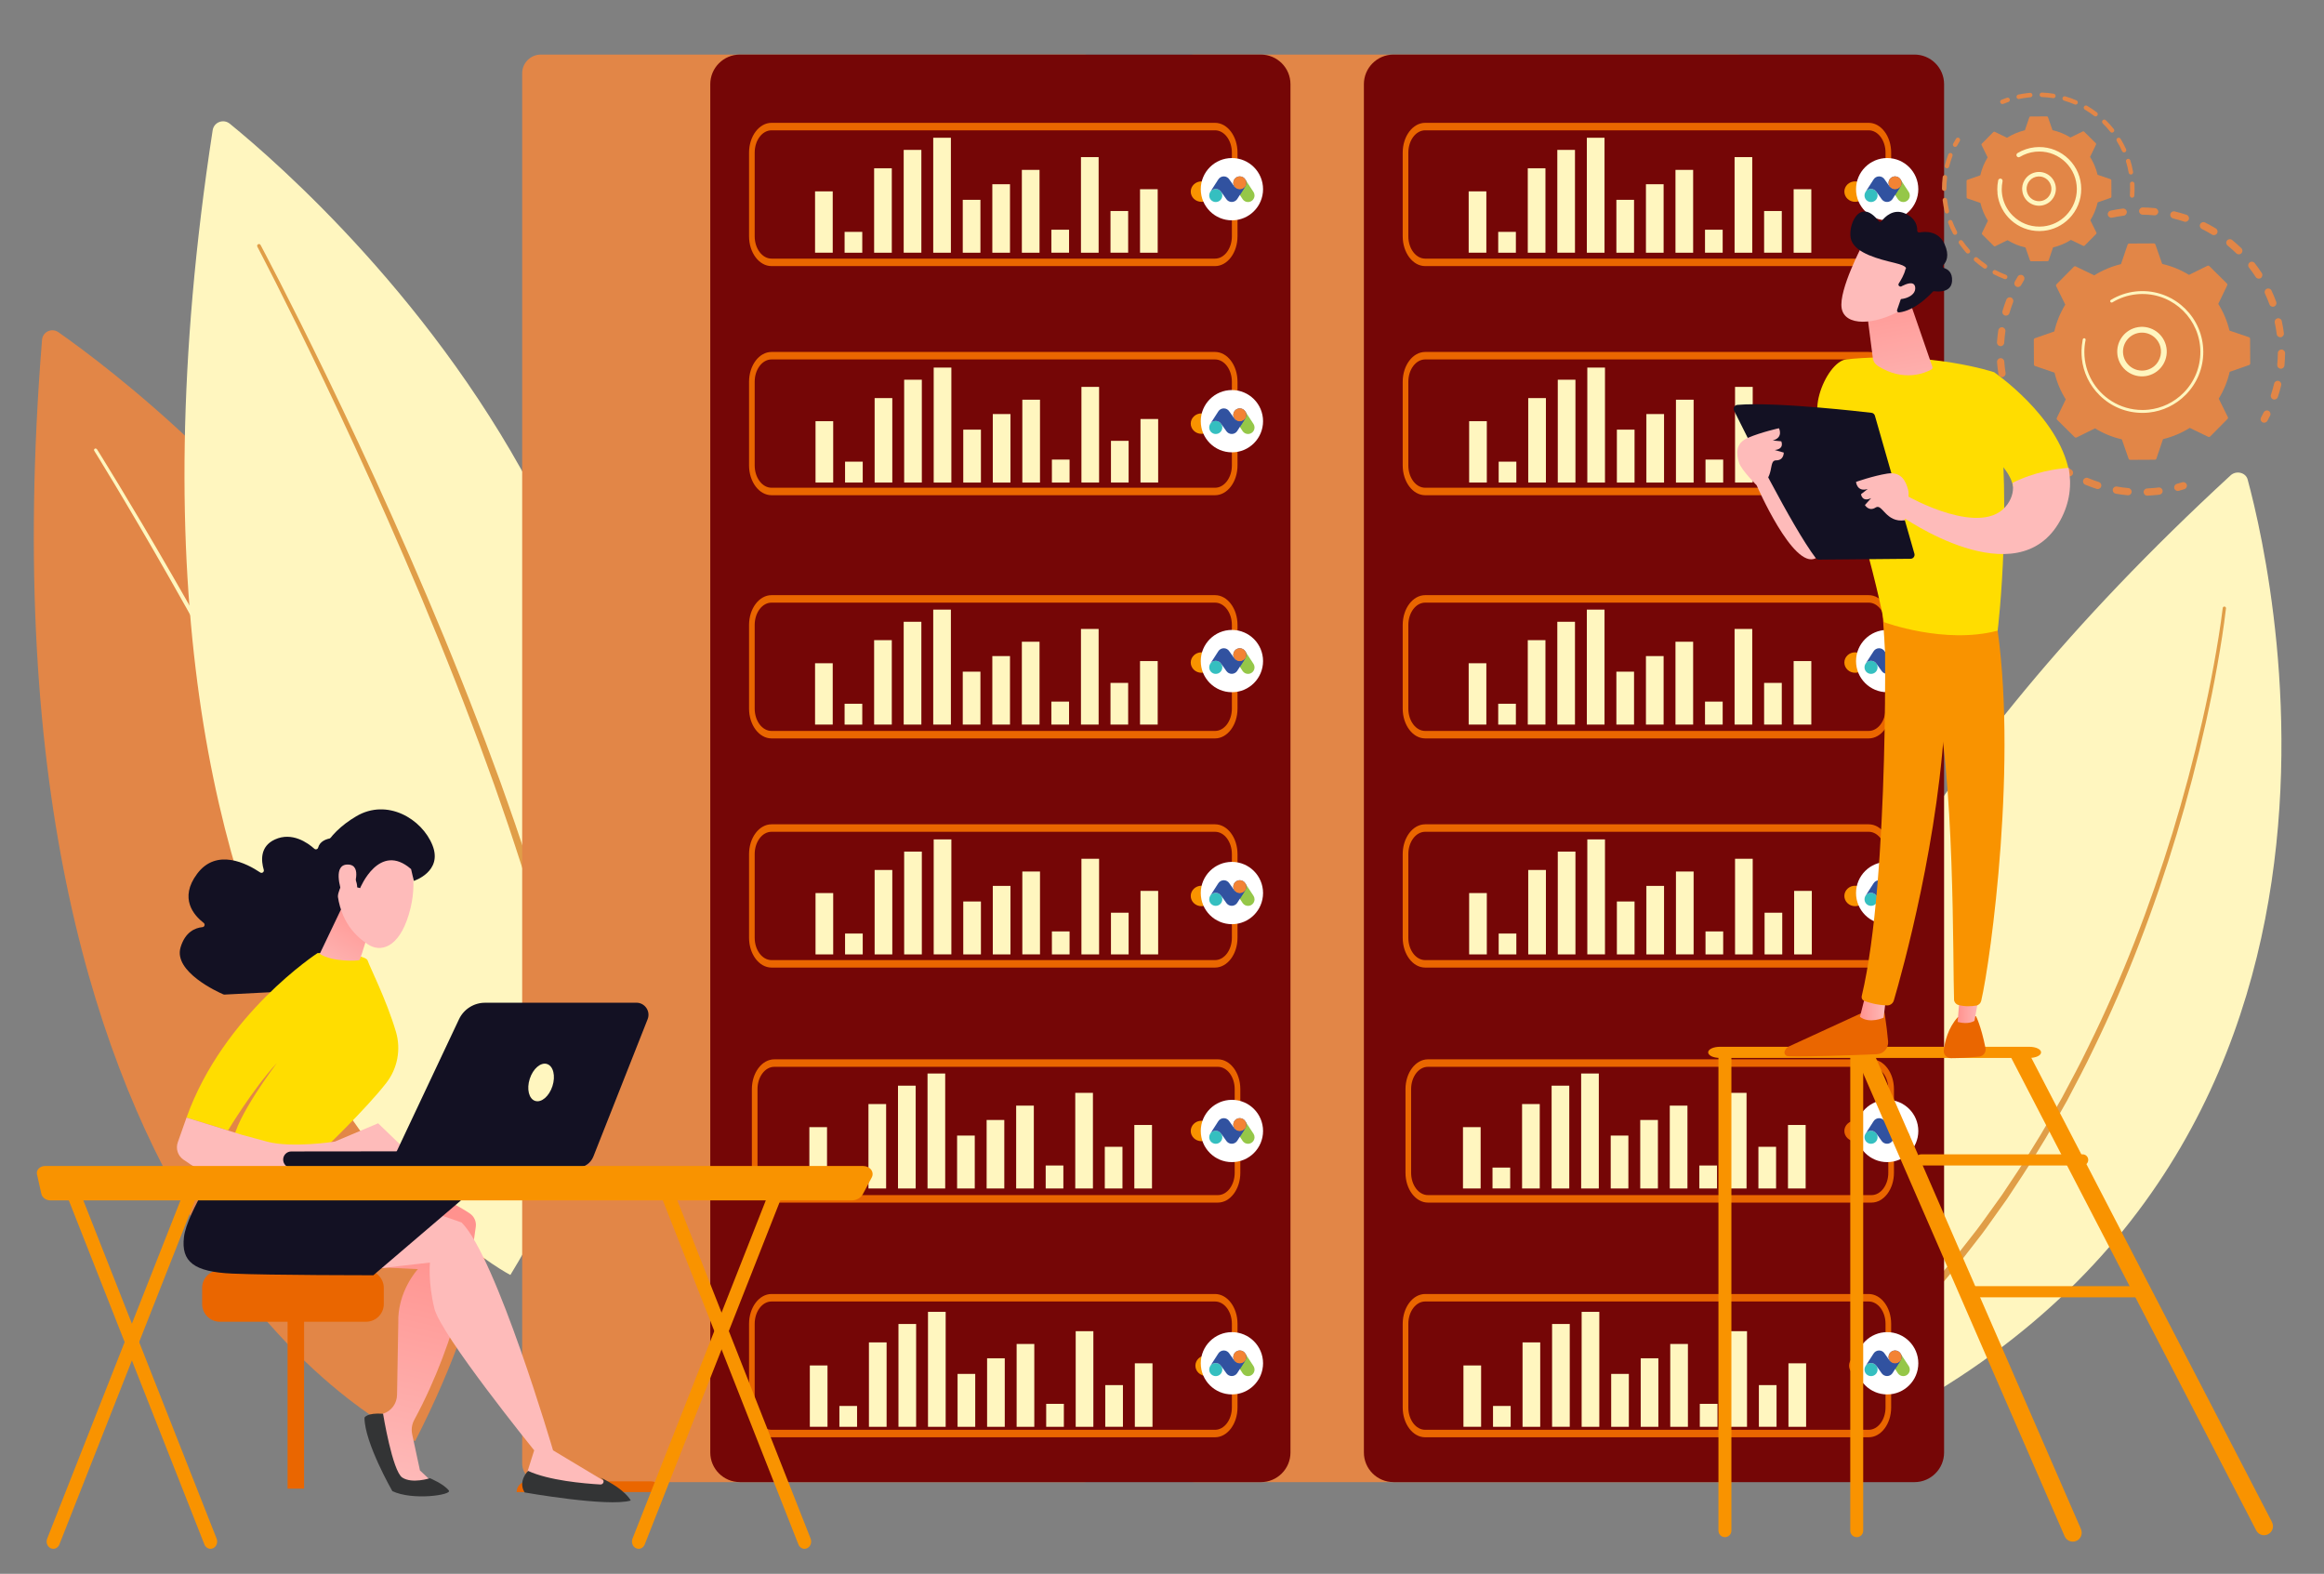 <?xml version="1.0" encoding="UTF-8"?>
<svg xmlns="http://www.w3.org/2000/svg" xmlns:xlink="http://www.w3.org/1999/xlink" id="Layer_1" viewBox="0 0 693.27 469.43">
  <rect x="0" y="0" width="693.27" height="469.43" fill="#808080" stroke="none"/>
  <defs>
    <style>
      .cls-1 {
        fill: #750606;
      }

      .cls-2 {
        clip-path: url(#clippath-34);
      }

      .cls-3 {
        fill: url(#linear-gradient-15);
      }

      .cls-4 {
        fill: url(#linear-gradient-13);
      }

      .cls-5 {
        clip-path: url(#clippath-7);
      }

      .cls-6 {
        clip-path: url(#clippath-17);
      }

      .cls-7 {
        clip-path: url(#clippath-31);
      }

      .cls-8 {
        clip-path: url(#clippath-4);
      }

      .cls-9 {
        fill: url(#linear-gradient-2);
      }

      .cls-10 {
        clip-path: url(#clippath-22);
      }

      .cls-11 {
        clip-path: url(#clippath-23);
      }

      .cls-12 {
        fill: #f38334;
      }

      .cls-13 {
        fill: #fd0;
      }

      .cls-14 {
        fill: url(#linear-gradient-10);
      }

      .cls-15 {
        fill: url(#linear-gradient-12);
      }

      .cls-16 {
        clip-path: url(#clippath-10);
      }

      .cls-17 {
        fill: #fff;
      }

      .cls-18 {
        clip-path: url(#clippath-25);
      }

      .cls-19 {
        fill: #3152a0;
      }

      .cls-20 {
        clip-path: url(#clippath-11);
      }

      .cls-21 {
        fill: none;
      }

      .cls-22 {
        fill: url(#linear-gradient-4);
      }

      .cls-23 {
        fill: #f99300;
      }

      .cls-24 {
        fill: #131123;
      }

      .cls-25 {
        clip-path: url(#clippath-35);
      }

      .cls-26 {
        clip-path: url(#clippath-28);
      }

      .cls-27 {
        fill: #333435;
      }

      .cls-28 {
        fill: url(#linear-gradient-3);
      }

      .cls-29 {
        clip-path: url(#clippath-1);
      }

      .cls-30 {
        fill: url(#linear-gradient-5);
      }

      .cls-31 {
        fill: #fff6bf;
      }

      .cls-32 {
        clip-path: url(#clippath-5);
      }

      .cls-33 {
        clip-path: url(#clippath-20);
      }

      .cls-34 {
        clip-path: url(#clippath-8);
      }

      .cls-35 {
        fill: url(#linear-gradient-8);
      }

      .cls-36 {
        clip-path: url(#clippath-26);
      }

      .cls-37 {
        fill: url(#linear-gradient-14);
      }

      .cls-38 {
        clip-path: url(#clippath-14);
      }

      .cls-39 {
        fill: url(#linear-gradient-7);
      }

      .cls-40 {
        clip-path: url(#clippath-19);
      }

      .cls-41 {
        fill: url(#linear-gradient-9);
      }

      .cls-42 {
        fill: url(#linear-gradient-11);
      }

      .cls-43 {
        fill: #e28647;
      }

      .cls-44 {
        clip-path: url(#clippath-32);
      }

      .cls-45 {
        fill: url(#linear-gradient-6);
      }

      .cls-46 {
        fill: #3253a0;
      }

      .cls-47 {
        clip-path: url(#clippath-16);
      }

      .cls-48 {
        clip-path: url(#clippath-2);
      }

      .cls-49 {
        clip-path: url(#clippath-29);
      }

      .cls-50 {
        fill: #e09e48;
      }

      .cls-51 {
        clip-path: url(#clippath-13);
      }

      .cls-52 {
        fill: #35bfc0;
      }

      .cls-53 {
        fill: url(#linear-gradient);
      }

      .cls-54 {
        fill: #ea6600;
      }

      .cls-55 {
        fill: #95c748;
      }

      .cls-56 {
        fill: #d7d9e0;
      }
    </style>
    <clipPath id="clippath-1">
      <path class="cls-21" d="M563.37,54.56c0,.5.19.95.5,1.3h0s2.28,3.5,2.28,3.5c0,.02.02.03.03.04v.02s.01,0,.01,0c.35.5.93.83,1.59.83,1.08,0,1.95-.87,1.95-1.95,0-.37-.11-.72-.29-1.02h0s-.03-.05-.03-.05c0,0-.01-.02-.02-.02l-2.41-3.67h0c-.34-.56-.96-.93-1.66-.93-1.08,0-1.95.87-1.95,1.95Z"></path>
    </clipPath>
    <clipPath id="clippath-2">
      <path class="cls-21" d="M563.37,54.56c0,.5.19.95.5,1.3h0s2.28,3.5,2.28,3.5c0,.02.02.03.03.04v.02s.01,0,.01,0c.35.5.93.83,1.59.83,1.08,0,1.95-.87,1.95-1.95,0-.37-.11-.72-.29-1.02h0s-.03-.05-.03-.05c0,0-.01-.02-.02-.02l-2.41-3.67h0c-.34-.56-.96-.93-1.66-.93-1.08,0-1.95.87-1.95,1.95Z"></path>
    </clipPath>
    <clipPath id="clippath-4">
      <path class="cls-21" d="M563.37,123.76c0,.5.19.95.5,1.3h0s2.28,3.5,2.28,3.5c0,.02.02.03.03.04v.02s.01,0,.01,0c.35.5.93.83,1.59.83,1.08,0,1.95-.87,1.95-1.95,0-.37-.11-.72-.29-1.02h0s-.03-.05-.03-.05c0,0-.01-.02-.02-.02l-2.41-3.67h0c-.34-.56-.96-.93-1.66-.93-1.08,0-1.95.87-1.95,1.95Z"></path>
    </clipPath>
    <clipPath id="clippath-5">
      <path class="cls-21" d="M563.37,123.76c0,.5.19.95.5,1.3h0s2.28,3.5,2.28,3.5c0,.02.02.03.03.04v.02s.01,0,.01,0c.35.5.93.83,1.59.83,1.08,0,1.95-.87,1.95-1.95,0-.37-.11-.72-.29-1.02h0s-.03-.05-.03-.05c0,0-.01-.02-.02-.02l-2.41-3.67h0c-.34-.56-.96-.93-1.66-.93-1.08,0-1.95.87-1.95,1.95Z"></path>
    </clipPath>
    <clipPath id="clippath-7">
      <path class="cls-21" d="M563.37,195.31c0,.5.19.95.5,1.3h0s2.28,3.5,2.28,3.5c0,.02.02.03.03.04v.02s.01,0,.01,0c.35.5.93.83,1.59.83,1.08,0,1.95-.87,1.95-1.95,0-.37-.11-.72-.29-1.02h0s-.03-.05-.03-.05c0,0-.01-.02-.02-.02l-2.41-3.67h0c-.34-.56-.96-.93-1.66-.93-1.08,0-1.95.87-1.95,1.95Z"></path>
    </clipPath>
    <clipPath id="clippath-8">
      <path class="cls-21" d="M563.37,195.31c0,.5.19.95.5,1.3h0s2.28,3.5,2.28,3.5c0,.02.02.03.03.04v.02s.01,0,.01,0c.35.5.93.83,1.59.83,1.08,0,1.95-.87,1.95-1.95,0-.37-.11-.72-.29-1.02h0s-.03-.05-.03-.05c0,0-.01-.02-.02-.02l-2.41-3.67h0c-.34-.56-.96-.93-1.66-.93-1.08,0-1.95.87-1.95,1.95Z"></path>
    </clipPath>
    <clipPath id="clippath-10">
      <path class="cls-21" d="M563.37,264.5c0,.5.19.95.5,1.3h0s2.28,3.5,2.28,3.5c0,.02.02.03.03.04v.02s.01,0,.01,0c.35.5.93.83,1.59.83,1.08,0,1.95-.87,1.95-1.95,0-.37-.11-.72-.29-1.02h0s-.03-.05-.03-.05c0,0-.01-.02-.02-.02l-2.41-3.67h0c-.34-.56-.96-.93-1.66-.93-1.08,0-1.95.87-1.95,1.95Z"></path>
    </clipPath>
    <clipPath id="clippath-11">
      <path class="cls-21" d="M563.37,264.5c0,.5.19.95.5,1.3h0s2.28,3.5,2.28,3.5c0,.02.02.03.03.04v.02s.01,0,.01,0c.35.5.93.83,1.59.83,1.08,0,1.95-.87,1.95-1.95,0-.37-.11-.72-.29-1.02h0s-.03-.05-.03-.05c0,0-.01-.02-.02-.02l-2.41-3.67h0c-.34-.56-.96-.93-1.66-.93-1.08,0-1.95.87-1.95,1.95Z"></path>
    </clipPath>
    <clipPath id="clippath-13">
      <path class="cls-21" d="M563.37,335.47c0,.5.19.95.5,1.3h0s2.28,3.5,2.28,3.5c0,.02.02.03.03.04v.02s.01,0,.01,0c.35.5.93.83,1.59.83,1.08,0,1.95-.87,1.95-1.95,0-.37-.11-.72-.29-1.02h0s-.03-.05-.03-.05c0,0-.01-.02-.02-.02l-2.41-3.67h0c-.34-.56-.96-.93-1.66-.93-1.08,0-1.95.87-1.95,1.95Z"></path>
    </clipPath>
    <clipPath id="clippath-14">
      <path class="cls-21" d="M563.37,335.47c0,.5.19.95.5,1.3h0s2.28,3.5,2.28,3.5c0,.02.02.03.03.04v.02s.01,0,.01,0c.35.5.93.83,1.59.83,1.08,0,1.95-.87,1.95-1.95,0-.37-.11-.72-.29-1.02h0s-.03-.05-.03-.05c0,0-.01-.02-.02-.02l-2.41-3.67h0c-.34-.56-.96-.93-1.66-.93-1.08,0-1.95.87-1.95,1.95Z"></path>
    </clipPath>
    <clipPath id="clippath-16">
      <path class="cls-21" d="M563.37,404.76c0,.5.19.95.5,1.3h0s2.28,3.5,2.28,3.5c0,.02.02.03.03.04v.02s.01,0,.01,0c.35.5.93.83,1.59.83,1.08,0,1.95-.87,1.95-1.95,0-.37-.11-.72-.29-1.02h0s-.03-.05-.03-.05c0,0-.01-.02-.02-.02l-2.41-3.67h0c-.34-.56-.96-.93-1.66-.93-1.08,0-1.95.87-1.95,1.95Z"></path>
    </clipPath>
    <clipPath id="clippath-17">
      <path class="cls-21" d="M563.37,404.76c0,.5.19.95.5,1.3h0s2.28,3.5,2.28,3.5c0,.02.02.03.03.04v.02s.01,0,.01,0c.35.5.93.83,1.59.83,1.08,0,1.95-.87,1.95-1.95,0-.37-.11-.72-.29-1.02h0s-.03-.05-.03-.05c0,0-.01-.02-.02-.02l-2.41-3.67h0c-.34-.56-.96-.93-1.66-.93-1.08,0-1.95.87-1.95,1.95Z"></path>
    </clipPath>
    <linearGradient id="linear-gradient" x1="110.88" y1="442.16" x2="127.54" y2="370.1" gradientUnits="userSpaceOnUse">
      <stop offset="0" stop-color="#febbba"></stop>
      <stop offset="1" stop-color="#ff928e"></stop>
    </linearGradient>
    <linearGradient id="linear-gradient-2" x1="182.7" y1="379.02" x2="252.27" y2="331.53" xlink:href="#linear-gradient"></linearGradient>
    <linearGradient id="linear-gradient-3" x1="96.57" y1="292.01" x2="109.9" y2="269.8" xlink:href="#linear-gradient"></linearGradient>
    <linearGradient id="linear-gradient-4" x1="111.6" y1="245.45" x2="111.23" y2="224.34" xlink:href="#linear-gradient"></linearGradient>
    <linearGradient id="linear-gradient-5" x1="103.38" y1="245.59" x2="103.01" y2="224.49" xlink:href="#linear-gradient"></linearGradient>
    <linearGradient id="linear-gradient-6" x1="128.19" y1="322.59" x2="153.6" y2="312.18" xlink:href="#linear-gradient"></linearGradient>
    <linearGradient id="linear-gradient-7" x1="509.12" y1="135.42" x2="485.05" y2="125.24" xlink:href="#linear-gradient"></linearGradient>
    <linearGradient id="linear-gradient-8" x1="-3476.44" y1="300.39" x2="-3468.65" y2="300.39" gradientTransform="translate(-2913.81) rotate(-180) scale(1 -1)" xlink:href="#linear-gradient"></linearGradient>
    <linearGradient id="linear-gradient-9" x1="-3504.52" y1="299.99" x2="-3497.8" y2="299.99" gradientTransform="translate(-2913.81) rotate(-180) scale(1 -1)" xlink:href="#linear-gradient"></linearGradient>
    <linearGradient id="linear-gradient-10" x1="527.04" y1="123.36" x2="441.48" y2="91.09" xlink:href="#linear-gradient"></linearGradient>
    <linearGradient id="linear-gradient-11" x1="523.63" y1="132.4" x2="438.07" y2="100.13" xlink:href="#linear-gradient"></linearGradient>
    <linearGradient id="linear-gradient-12" x1="511.55" y1="129.67" x2="487.49" y2="119.49" xlink:href="#linear-gradient"></linearGradient>
    <linearGradient id="linear-gradient-13" x1="570.68" y1="125.7" x2="562.72" y2="80.71" xlink:href="#linear-gradient"></linearGradient>
    <linearGradient id="linear-gradient-14" x1="577.21" y1="72.15" x2="602.76" y2="55.12" xlink:href="#linear-gradient"></linearGradient>
    <linearGradient id="linear-gradient-15" x1="581.3" y1="78.29" x2="606.85" y2="61.26" xlink:href="#linear-gradient"></linearGradient>
    <clipPath id="clippath-19">
      <path class="cls-21" d="M367.89,54.56c0,.5.19.95.5,1.3h0s2.28,3.5,2.28,3.5c0,.02.02.03.03.04v.02s.01,0,.01,0c.35.5.93.83,1.59.83,1.08,0,1.95-.87,1.95-1.95,0-.37-.11-.72-.29-1.02h0s-.03-.05-.03-.05c0,0-.01-.02-.02-.02l-2.41-3.67h0c-.34-.56-.96-.93-1.66-.93-1.08,0-1.95.87-1.95,1.95Z"></path>
    </clipPath>
    <clipPath id="clippath-20">
      <path class="cls-21" d="M367.89,54.56c0,.5.19.95.5,1.3h0s2.28,3.5,2.28,3.5c0,.02.02.03.03.04v.02s.01,0,.01,0c.35.5.93.83,1.59.83,1.08,0,1.95-.87,1.95-1.95,0-.37-.11-.72-.29-1.02h0s-.03-.05-.03-.05c0,0-.01-.02-.02-.02l-2.41-3.67h0c-.34-.56-.96-.93-1.66-.93-1.08,0-1.95.87-1.95,1.95Z"></path>
    </clipPath>
    <clipPath id="clippath-22">
      <path class="cls-21" d="M367.89,123.76c0,.5.19.95.5,1.3h0s2.28,3.5,2.28,3.5c0,.02.02.03.03.04v.02s.01,0,.01,0c.35.5.93.83,1.59.83,1.08,0,1.95-.87,1.95-1.95,0-.37-.11-.72-.29-1.02h0s-.03-.05-.03-.05c0,0-.01-.02-.02-.02l-2.41-3.67h0c-.34-.56-.96-.93-1.66-.93-1.08,0-1.95.87-1.95,1.95Z"></path>
    </clipPath>
    <clipPath id="clippath-23">
      <path class="cls-21" d="M367.89,123.76c0,.5.19.95.5,1.3h0s2.28,3.5,2.28,3.5c0,.02.02.03.03.04v.02s.01,0,.01,0c.35.5.93.83,1.59.83,1.08,0,1.95-.87,1.95-1.95,0-.37-.11-.72-.29-1.02h0s-.03-.05-.03-.05c0,0-.01-.02-.02-.02l-2.41-3.67h0c-.34-.56-.96-.93-1.66-.93-1.08,0-1.95.87-1.95,1.95Z"></path>
    </clipPath>
    <clipPath id="clippath-25">
      <path class="cls-21" d="M367.89,195.31c0,.5.19.95.5,1.3h0s2.28,3.5,2.28,3.5c0,.02.02.03.03.04v.02s.01,0,.01,0c.35.5.93.83,1.59.83,1.08,0,1.95-.87,1.95-1.95,0-.37-.11-.72-.29-1.02h0s-.03-.05-.03-.05c0,0-.01-.02-.02-.02l-2.41-3.67h0c-.34-.56-.96-.93-1.66-.93-1.08,0-1.95.87-1.95,1.95Z"></path>
    </clipPath>
    <clipPath id="clippath-26">
      <path class="cls-21" d="M367.89,195.31c0,.5.19.95.5,1.3h0s2.28,3.5,2.28,3.5c0,.02.02.03.03.04v.02s.01,0,.01,0c.35.5.93.83,1.59.83,1.08,0,1.95-.87,1.95-1.95,0-.37-.11-.72-.29-1.02h0s-.03-.05-.03-.05c0,0-.01-.02-.02-.02l-2.41-3.67h0c-.34-.56-.96-.93-1.66-.93-1.08,0-1.95.87-1.95,1.95Z"></path>
    </clipPath>
    <clipPath id="clippath-28">
      <path class="cls-21" d="M367.89,264.5c0,.5.19.95.5,1.3h0s2.28,3.5,2.28,3.5c0,.02.02.03.03.04v.02s.01,0,.01,0c.35.5.93.83,1.59.83,1.08,0,1.95-.87,1.95-1.95,0-.37-.11-.72-.29-1.02h0s-.03-.05-.03-.05c0,0-.01-.02-.02-.02l-2.41-3.67h0c-.34-.56-.96-.93-1.66-.93-1.08,0-1.95.87-1.95,1.95Z"></path>
    </clipPath>
    <clipPath id="clippath-29">
      <path class="cls-21" d="M367.89,264.5c0,.5.19.95.5,1.3h0s2.28,3.5,2.28,3.5c0,.02.02.03.03.04v.02s.01,0,.01,0c.35.5.93.83,1.59.83,1.08,0,1.95-.87,1.95-1.95,0-.37-.11-.72-.29-1.02h0s-.03-.05-.03-.05c0,0-.01-.02-.02-.02l-2.41-3.67h0c-.34-.56-.96-.93-1.66-.93-1.08,0-1.95.87-1.95,1.95Z"></path>
    </clipPath>
    <clipPath id="clippath-31">
      <path class="cls-21" d="M367.89,335.47c0,.5.19.95.5,1.3h0s2.28,3.5,2.28,3.5c0,.02.02.03.03.04v.02s.01,0,.01,0c.35.5.93.83,1.59.83,1.08,0,1.95-.87,1.95-1.95,0-.37-.11-.72-.29-1.02h0s-.03-.05-.03-.05c0,0-.01-.02-.02-.02l-2.41-3.67h0c-.34-.56-.96-.93-1.66-.93-1.08,0-1.95.87-1.95,1.95Z"></path>
    </clipPath>
    <clipPath id="clippath-32">
      <path class="cls-21" d="M367.89,335.47c0,.5.19.95.5,1.3h0s2.28,3.5,2.28,3.5c0,.02.02.03.03.04v.02s.01,0,.01,0c.35.5.93.83,1.59.83,1.08,0,1.95-.87,1.95-1.95,0-.37-.11-.72-.29-1.02h0s-.03-.05-.03-.05c0,0-.01-.02-.02-.02l-2.41-3.67h0c-.34-.56-.96-.93-1.66-.93-1.08,0-1.95.87-1.95,1.95Z"></path>
    </clipPath>
    <clipPath id="clippath-34">
      <path class="cls-21" d="M367.89,404.76c0,.5.19.95.5,1.3h0s2.28,3.5,2.28,3.5c0,.02.02.03.03.04v.02s.01,0,.01,0c.35.5.93.83,1.59.83,1.08,0,1.95-.87,1.95-1.95,0-.37-.11-.72-.29-1.02h0s-.03-.05-.03-.05c0,0-.01-.02-.02-.02l-2.41-3.67h0c-.34-.56-.96-.93-1.66-.93-1.08,0-1.95.87-1.95,1.95Z"></path>
    </clipPath>
    <clipPath id="clippath-35">
      <path class="cls-21" d="M367.89,404.76c0,.5.19.95.5,1.3h0s2.28,3.5,2.28,3.5c0,.02.02.03.03.04v.02s.01,0,.01,0c.35.5.93.83,1.59.83,1.08,0,1.95-.87,1.95-1.95,0-.37-.11-.72-.29-1.02h0s-.03-.05-.03-.05c0,0-.01-.02-.02-.02l-2.41-3.67h0c-.34-.56-.96-.93-1.66-.93-1.08,0-1.95.87-1.95,1.95Z"></path>
    </clipPath>
  </defs>
  <path class="cls-43" d="M17.4,99.07c29.94,20.98,199.16,150.21,106.42,330.79,0,0-133.31-56.39-111.28-328.51.19-2.38,2.9-3.64,4.86-2.27Z"></path>
  <path class="cls-31" d="M28.91,133.97s9.34,14.83,22.45,37.6c1.63,2.85,3.33,5.82,5.09,8.89,1.73,3.09,3.53,6.28,5.37,9.56,1.82,3.29,3.71,6.66,5.6,10.14.95,1.73,1.91,3.49,2.87,5.26.96,1.78,1.92,3.57,2.89,5.38,3.9,7.23,7.82,14.75,11.78,22.42,1.95,3.85,3.91,7.72,5.88,11.62,1.92,3.92,3.9,7.83,5.79,11.78,1.89,3.95,3.83,7.88,5.65,11.84.93,1.98,1.85,3.95,2.77,5.92.92,1.97,1.8,3.95,2.69,5.91.89,1.96,1.77,3.92,2.65,5.87.86,1.96,1.71,3.91,2.56,5.84,1.72,3.86,3.32,7.72,4.91,11.51,3.17,7.58,6.09,14.97,8.74,22.03,2.64,7.06,5.02,13.78,7.05,20.04,1.07,3.11,1.96,6.14,2.84,9.01.44,1.44.86,2.83,1.27,4.19.4,1.36.74,2.7,1.1,3.99.69,2.59,1.39,4.99,1.94,7.24.53,2.25,1.03,4.33,1.47,6.2.22.94.43,1.82.62,2.65.17.84.32,1.63.47,2.36.29,1.47.53,2.71.73,3.72.4,2.02.61,3.1.61,3.1.11.58-.26,1.14-.84,1.25-.58.11-1.14-.26-1.25-.84h0s0-.05,0-.05c0,0-.21-1.07-.59-3.08-.19-1-.43-2.24-.71-3.69-.14-.73-.29-1.51-.45-2.34-.19-.83-.39-1.71-.61-2.64-.43-1.86-.91-3.92-1.43-6.16-.53-2.24-1.22-4.63-1.9-7.2-.35-1.28-.69-2.61-1.08-3.97-.41-1.35-.82-2.75-1.25-4.18-.86-2.86-1.73-5.87-2.78-8.98-2-6.24-4.33-12.95-6.94-19.99-2.61-7.04-5.49-14.43-8.62-22-1.57-3.79-3.15-7.64-4.85-11.51-.84-1.94-1.68-3.89-2.53-5.84-.87-1.95-1.75-3.9-2.62-5.87-.88-1.96-1.75-3.94-2.66-5.91-.91-1.97-1.82-3.94-2.74-5.92-1.81-3.96-3.72-7.9-5.59-11.85-1.88-3.95-3.83-7.87-5.73-11.79-1.95-3.9-3.9-7.78-5.83-11.63-3.91-7.67-7.8-15.21-11.67-22.44-.96-1.81-1.92-3.61-2.87-5.38-.96-1.77-1.91-3.53-2.85-5.26-1.87-3.48-3.74-6.86-5.55-10.15-1.83-3.29-3.61-6.48-5.33-9.58-1.74-3.08-3.43-6.05-5.04-8.91-3.25-5.7-6.26-10.91-8.97-15.51-2.69-4.6-5.08-8.6-7.04-11.88-3.94-6.57-6.26-10.28-6.26-10.28-.13-.21-.07-.49.14-.62.21-.13.49-.07.62.14Z"></path>
  <path class="cls-31" d="M68.54,36.89c28.83,23.48,191.04,166.99,83.71,343.4,0,0-131.11-66.99-88.81-341.45.37-2.4,3.21-3.48,5.1-1.95Z"></path>
  <path class="cls-50" d="M77.74,73.09s8.4,15.73,20.04,39.79c2.91,6.01,6.03,12.55,9.27,19.49,3.23,6.94,6.62,14.27,10.01,21.9,3.43,7.62,6.86,15.54,10.31,23.6,1.7,4.05,3.41,8.12,5.12,12.22,1.67,4.11,3.38,8.23,5.02,12.37,1.63,4.15,3.31,8.28,4.87,12.43.79,2.07,1.59,4.14,2.38,6.2.77,2.07,1.54,4.14,2.3,6.19.76,2.06,1.51,4.11,2.27,6.15.73,2.05,1.45,4.09,2.17,6.12,1.46,4.05,2.81,8.08,4.14,12.04,2.67,7.92,5.09,15.64,7.26,22.99,2.16,7.36,4.09,14.35,5.69,20.85.86,3.24,1.54,6.37,2.22,9.35.34,1.49.67,2.94.99,4.35.3,1.41.56,2.8.83,4.13.51,2.67,1.05,5.17,1.44,7.49.38,2.33.73,4.47,1.04,6.4.16.97.3,1.88.44,2.74.11.87.21,1.68.3,2.43.19,1.51.35,2.79.47,3.84.26,2.08.39,3.19.39,3.19.09.71-.41,1.35-1.12,1.44-.71.09-1.35-.41-1.44-1.12h0s0-.06,0-.06c0,0-.13-1.1-.37-3.16-.12-1.03-.27-2.3-.45-3.8-.09-.75-.18-1.55-.28-2.41-.13-.85-.27-1.76-.42-2.72-.3-1.92-.63-4.04-1-6.35-.38-2.31-.9-4.79-1.39-7.44-.26-1.33-.5-2.7-.8-4.11-.31-1.4-.63-2.85-.96-4.33-.66-2.96-1.32-6.08-2.16-9.31-1.57-6.48-3.44-13.45-5.56-20.79-2.13-7.34-4.5-15.04-7.12-22.95-1.31-3.96-2.63-7.98-4.07-12.03-.71-2.03-1.42-4.06-2.13-6.11-.74-2.04-1.48-4.09-2.23-6.15-.75-2.06-1.51-4.12-2.26-6.19-.78-2.06-1.56-4.13-2.34-6.2-1.54-4.15-3.19-8.29-4.8-12.43-1.61-4.15-3.31-8.26-4.95-12.38-1.69-4.1-3.38-8.18-5.05-12.23-3.4-8.07-6.8-16-10.18-23.63-3.36-7.64-6.7-14.98-9.89-21.93-3.2-6.95-6.28-13.49-9.16-19.52-11.51-24.1-19.81-39.85-19.81-39.85-.14-.27-.04-.6.23-.74.27-.14.6-.04.74.23Z"></path>
  <path class="cls-31" d="M670.49,143.01c8.64,31.96,50.57,220.05-135.88,293.22,0,0-62.56-116.34,130.78-294.43,1.69-1.56,4.53-.88,5.1,1.21Z"></path>
  <path class="cls-50" d="M664.03,181.47c-.67,5.74-1.59,11.42-2.6,17.09-.49,2.84-1.06,5.66-1.61,8.48-.6,2.81-1.15,5.64-1.79,8.44-2.5,11.23-5.4,22.36-8.71,33.36-6.64,21.99-14.79,43.52-24.86,64.13-2.45,5.19-5.18,10.23-7.83,15.31-2.83,4.98-5.57,10.02-8.62,14.86-2.91,4.94-6.15,9.66-9.28,14.45-1.64,2.34-3.32,4.66-4.98,6.99-.84,1.16-1.64,2.34-2.52,3.48l-2.63,3.39-2.63,3.39c-.88,1.13-1.74,2.27-2.68,3.35l-5.54,6.55c-.47.54-.92,1.1-1.39,1.63l-1.46,1.58-2.91,3.15c-1.95,2.1-3.85,4.24-5.93,6.2l-6.11,6.02c-2.09,1.96-4.25,3.83-6.37,5.74l-3.2,2.86c-1.09.92-2.22,1.8-3.33,2.7l-6.68,5.38c-.5.4-1.23.31-1.63-.19-.4-.51-.33-1.24.17-1.64h0s.05-.04.05-.04l6.64-5.3c1.1-.89,2.22-1.76,3.31-2.66l3.18-2.82c2.11-1.89,4.27-3.73,6.35-5.66l6.09-5.94c2.07-1.94,3.97-4.05,5.91-6.12l2.91-3.11,1.45-1.56c.48-.53.93-1.08,1.39-1.61l5.53-6.48c.94-1.06,1.8-2.19,2.68-3.31l2.63-3.35,2.63-3.36c.87-1.12,1.68-2.3,2.52-3.44,1.66-2.31,3.34-4.6,4.98-6.93,3.14-4.75,6.39-9.43,9.3-14.32,3.06-4.8,5.8-9.81,8.65-14.75,2.67-5.04,5.41-10.05,7.87-15.2,10.13-20.47,18.35-41.89,25.09-63.78,3.35-10.95,6.3-22.04,8.85-33.22.66-2.79,1.22-5.6,1.83-8.41.56-2.81,1.14-5.62,1.64-8.45,1.03-5.64,1.98-11.32,2.67-17h0c.03-.28.28-.47.55-.43.27.04.46.29.43.56Z"></path>
  <g>
    <path class="cls-43" d="M356.33,442.08h161.93c3.08,0,5.58-2.5,5.58-5.58V21.86c0-3.08-2.5-5.58-5.58-5.58h-161.93c-3.08,0-5.58,2.5-5.58,5.58v414.64c0,3.08,2.5,5.58,5.58,5.58Z"></path>
    <path class="cls-1" d="M415.7,442.08h155.4c4.88,0,8.84-3.96,8.84-8.84V25.12c0-4.88-3.96-8.84-8.84-8.84h-155.4c-4.88,0-8.84,3.96-8.84,8.84v408.11c0,4.88,3.96,8.84,8.84,8.84Z"></path>
    <path class="cls-54" d="M418.44,70.48v-24.95c0-4.9,3.01-8.89,6.7-8.89h132.31c3.69,0,6.7,3.99,6.7,8.89v24.95c0,4.9-3.01,8.89-6.7,8.89h-132.31c-3.69,0-6.7-3.99-6.7-8.89ZM425.14,38.87c-2.77,0-5.02,2.99-5.02,6.66v24.95c0,3.67,2.25,6.66,5.02,6.66h132.31c2.77,0,5.02-2.99,5.02-6.66v-24.95c0-3.67-2.25-6.66-5.02-6.66h-132.31Z"></path>
    <path class="cls-54" d="M418.44,138.82v-24.95c0-4.9,3.01-8.89,6.7-8.89h132.31c3.69,0,6.7,3.99,6.7,8.89v24.95c0,4.9-3.01,8.89-6.7,8.89h-132.31c-3.69,0-6.7-3.99-6.7-8.89ZM425.14,107.21c-2.77,0-5.02,2.99-5.02,6.66v24.95c0,3.67,2.25,6.66,5.02,6.66h132.31c2.77,0,5.02-2.99,5.02-6.66v-24.95c0-3.67-2.25-6.66-5.02-6.66h-132.31Z"></path>
    <path class="cls-54" d="M418.44,211.36v-24.95c0-4.9,3.01-8.89,6.7-8.89h132.31c3.69,0,6.7,3.99,6.7,8.89v24.95c0,4.9-3.01,8.89-6.7,8.89h-132.31c-3.69,0-6.7-3.99-6.7-8.89ZM425.14,179.75c-2.77,0-5.02,2.99-5.02,6.66v24.95c0,3.67,2.25,6.66,5.02,6.66h132.31c2.77,0,5.02-2.99,5.02-6.66v-24.95c0-3.67-2.25-6.66-5.02-6.66h-132.31Z"></path>
    <path class="cls-54" d="M418.44,279.71v-24.95c0-4.9,3.01-8.89,6.7-8.89h132.31c3.69,0,6.7,3.99,6.7,8.89v24.95c0,4.9-3.01,8.89-6.7,8.89h-132.31c-3.69,0-6.7-3.99-6.7-8.89ZM425.14,248.1c-2.77,0-5.02,2.99-5.02,6.66v24.95c0,3.67,2.25,6.66,5.02,6.66h132.31c2.77,0,5.02-2.99,5.02-6.66v-24.95c0-3.67-2.25-6.66-5.02-6.66h-132.31Z"></path>
    <path class="cls-54" d="M419.27,349.81v-24.95c0-4.9,3.01-8.89,6.7-8.89h132.31c3.69,0,6.7,3.99,6.7,8.89v24.95c0,4.9-3.01,8.89-6.7,8.89h-132.31c-3.69,0-6.7-3.99-6.7-8.89ZM425.97,318.2c-2.77,0-5.02,2.99-5.02,6.66v24.95c0,3.67,2.25,6.66,5.02,6.66h132.31c2.77,0,5.02-2.99,5.02-6.66v-24.95c0-3.67-2.25-6.66-5.02-6.66h-132.31Z"></path>
    <path class="cls-54" d="M418.44,419.81v-24.95c0-4.9,3.01-8.89,6.7-8.89h132.31c3.69,0,6.7,3.99,6.7,8.89v24.95c0,4.9-3.01,8.89-6.7,8.89h-132.31c-3.69,0-6.7-3.99-6.7-8.89ZM425.14,388.2c-2.77,0-5.02,2.99-5.02,6.66v24.95c0,3.67,2.25,6.66,5.02,6.66h132.31c2.77,0,5.02-2.99,5.02-6.66v-24.95c0-3.67-2.25-6.66-5.02-6.66h-132.31Z"></path>
    <ellipse class="cls-23" cx="553.4" cy="57.15" rx="3.21" ry="3.05"></ellipse>
    <ellipse class="cls-56" cx="553.4" cy="126.35" rx="3.21" ry="3.05"></ellipse>
    <ellipse class="cls-23" cx="553.4" cy="197.62" rx="3.21" ry="3.05"></ellipse>
    <ellipse class="cls-23" cx="553.4" cy="267.24" rx="3.21" ry="3.05"></ellipse>
    <ellipse class="cls-54" cx="553.4" cy="337.34" rx="3.21" ry="3.05"></ellipse>
    <ellipse class="cls-54" cx="554.79" cy="407.34" rx="3.21" ry="3.05"></ellipse>
    <rect class="cls-31" x="533.5" y="406.63" width="5.27" height="18.94" transform="translate(1072.28 832.21) rotate(180)"></rect>
    <rect class="cls-31" x="524.69" y="413.15" width="5.27" height="12.43" transform="translate(1054.65 838.72) rotate(180)"></rect>
    <rect class="cls-31" x="515.88" y="397.05" width="5.27" height="28.52" transform="translate(1037.03 822.63) rotate(180)"></rect>
    <rect class="cls-31" x="507.06" y="418.73" width="5.27" height="6.85" transform="translate(1019.4 844.31) rotate(180)"></rect>
    <rect class="cls-31" x="498.25" y="400.87" width="5.27" height="24.71" transform="translate(1001.77 826.45) rotate(180)"></rect>
    <rect class="cls-31" x="489.44" y="405.15" width="5.27" height="20.43" transform="translate(984.15 830.73) rotate(180)"></rect>
    <rect class="cls-31" x="480.62" y="409.8" width="5.27" height="15.78" transform="translate(966.52 835.38) rotate(180)"></rect>
    <rect class="cls-31" x="471.81" y="391.29" width="5.27" height="34.29" transform="translate(948.9 816.87) rotate(180)"></rect>
    <rect class="cls-31" x="463" y="394.92" width="5.27" height="30.66" transform="translate(931.27 820.49) rotate(180)"></rect>
    <rect class="cls-31" x="454.18" y="400.4" width="5.27" height="25.18" transform="translate(913.64 825.98) rotate(180)"></rect>
    <rect class="cls-31" x="445.37" y="419.36" width="5.27" height="6.22" transform="translate(896.02 844.94) rotate(180)"></rect>
    <rect class="cls-31" x="436.56" y="407.29" width="5.27" height="18.29" transform="translate(878.39 832.86) rotate(180)"></rect>
    <rect class="cls-31" x="533.36" y="335.54" width="5.27" height="18.94" transform="translate(1072 690.03) rotate(180)"></rect>
    <rect class="cls-31" x="524.55" y="342.05" width="5.27" height="12.43" transform="translate(1054.37 696.54) rotate(180)"></rect>
    <rect class="cls-31" x="515.73" y="325.96" width="5.27" height="28.52" transform="translate(1036.74 680.45) rotate(180)"></rect>
    <rect class="cls-31" x="506.92" y="347.63" width="5.27" height="6.85" transform="translate(1019.12 702.12) rotate(180)"></rect>
    <rect class="cls-31" x="498.11" y="329.77" width="5.27" height="24.71" transform="translate(1001.49 684.26) rotate(180)"></rect>
    <rect class="cls-31" x="489.29" y="334.05" width="5.27" height="20.43" transform="translate(983.86 688.54) rotate(180)"></rect>
    <rect class="cls-31" x="480.48" y="338.7" width="5.27" height="15.78" transform="translate(966.24 693.19) rotate(180)"></rect>
    <rect class="cls-31" x="471.67" y="320.19" width="5.27" height="34.29" transform="translate(948.61 674.68) rotate(180)"></rect>
    <rect class="cls-31" x="462.86" y="323.82" width="5.27" height="30.66" transform="translate(930.99 678.31) rotate(180)"></rect>
    <rect class="cls-31" x="454.04" y="329.31" width="5.27" height="25.18" transform="translate(913.36 683.8) rotate(180)"></rect>
    <rect class="cls-31" x="445.23" y="348.27" width="5.27" height="6.22" transform="translate(895.73 702.75) rotate(180)"></rect>
    <rect class="cls-31" x="436.42" y="336.19" width="5.27" height="18.29" transform="translate(878.11 690.68) rotate(180)"></rect>
    <rect class="cls-31" x="535.2" y="265.72" width="5.27" height="18.94" transform="translate(1075.68 550.39) rotate(180)"></rect>
    <rect class="cls-31" x="526.39" y="272.23" width="5.27" height="12.43" transform="translate(1058.05 556.9) rotate(180)"></rect>
    <rect class="cls-31" x="517.57" y="256.14" width="5.27" height="28.52" transform="translate(1040.42 540.81) rotate(180)"></rect>
    <rect class="cls-31" x="508.76" y="277.81" width="5.27" height="6.85" transform="translate(1022.8 562.48) rotate(180)"></rect>
    <rect class="cls-31" x="499.95" y="259.96" width="5.27" height="24.71" transform="translate(1005.17 544.62) rotate(180)"></rect>
    <rect class="cls-31" x="491.14" y="264.23" width="5.27" height="20.43" transform="translate(987.54 548.9) rotate(180)"></rect>
    <rect class="cls-31" x="482.32" y="268.88" width="5.27" height="15.78" transform="translate(969.92 553.55) rotate(180)"></rect>
    <rect class="cls-31" x="473.51" y="250.38" width="5.27" height="34.29" transform="translate(952.29 535.04) rotate(180)"></rect>
    <rect class="cls-31" x="464.7" y="254" width="5.27" height="30.66" transform="translate(934.67 538.67) rotate(180)"></rect>
    <rect class="cls-31" x="455.88" y="259.49" width="5.27" height="25.18" transform="translate(917.04 544.16) rotate(180)"></rect>
    <rect class="cls-31" x="447.07" y="278.45" width="5.27" height="6.22" transform="translate(899.41 563.12) rotate(180)"></rect>
    <rect class="cls-31" x="438.26" y="266.37" width="5.27" height="18.29" transform="translate(881.79 551.04) rotate(180)"></rect>
    <rect class="cls-31" x="535.06" y="197.18" width="5.27" height="18.94" transform="translate(1075.39 413.3) rotate(180)"></rect>
    <rect class="cls-31" x="526.25" y="203.69" width="5.27" height="12.43" transform="translate(1057.77 419.81) rotate(180)"></rect>
    <rect class="cls-31" x="517.43" y="187.6" width="5.27" height="28.52" transform="translate(1040.14 403.72) rotate(180)"></rect>
    <rect class="cls-31" x="508.62" y="209.27" width="5.27" height="6.85" transform="translate(1022.51 425.39) rotate(180)"></rect>
    <rect class="cls-31" x="499.81" y="191.41" width="5.27" height="24.71" transform="translate(1004.89 407.53) rotate(180)"></rect>
    <rect class="cls-31" x="490.99" y="195.69" width="5.27" height="20.43" transform="translate(987.26 411.81) rotate(180)"></rect>
    <rect class="cls-31" x="482.18" y="200.34" width="5.27" height="15.78" transform="translate(969.63 416.46) rotate(180)"></rect>
    <rect class="cls-31" x="473.37" y="181.83" width="5.27" height="34.29" transform="translate(952.01 397.95) rotate(180)"></rect>
    <rect class="cls-31" x="464.55" y="185.46" width="5.27" height="30.66" transform="translate(934.38 401.58) rotate(180)"></rect>
    <rect class="cls-31" x="455.74" y="190.95" width="5.27" height="25.18" transform="translate(916.76 407.07) rotate(180)"></rect>
    <rect class="cls-31" x="446.93" y="209.9" width="5.27" height="6.22" transform="translate(899.13 426.03) rotate(180)"></rect>
    <rect class="cls-31" x="438.11" y="197.83" width="5.27" height="18.29" transform="translate(881.5 413.95) rotate(180)"></rect>
    <rect class="cls-56" x="535.2" y="124.98" width="5.27" height="18.94" transform="translate(1075.68 268.9) rotate(180)"></rect>
    <rect class="cls-56" x="526.39" y="131.49" width="5.27" height="12.43" transform="translate(1058.05 275.41) rotate(180)"></rect>
    <rect class="cls-31" x="517.57" y="115.4" width="5.27" height="28.52" transform="translate(1040.42 259.32) rotate(180)"></rect>
    <rect class="cls-31" x="508.76" y="137.07" width="5.27" height="6.85" transform="translate(1022.8 281) rotate(180)"></rect>
    <rect class="cls-31" x="499.95" y="119.21" width="5.27" height="24.71" transform="translate(1005.17 263.14) rotate(180)"></rect>
    <rect class="cls-31" x="491.14" y="123.49" width="5.27" height="20.43" transform="translate(987.54 267.42) rotate(180)"></rect>
    <rect class="cls-31" x="482.32" y="128.14" width="5.27" height="15.78" transform="translate(969.92 272.07) rotate(180)"></rect>
    <rect class="cls-31" x="473.51" y="109.63" width="5.27" height="34.29" transform="translate(952.29 253.56) rotate(180)"></rect>
    <rect class="cls-31" x="464.7" y="113.26" width="5.27" height="30.66" transform="translate(934.67 257.18) rotate(180)"></rect>
    <rect class="cls-31" x="455.88" y="118.75" width="5.27" height="25.18" transform="translate(917.04 262.67) rotate(180)"></rect>
    <rect class="cls-31" x="447.07" y="137.71" width="5.27" height="6.22" transform="translate(899.41 281.63) rotate(180)"></rect>
    <rect class="cls-31" x="438.26" y="125.63" width="5.27" height="18.29" transform="translate(881.79 269.55) rotate(180)"></rect>
    <rect class="cls-31" x="535.06" y="56.43" width="5.27" height="18.94" transform="translate(1075.39 131.81) rotate(180)"></rect>
    <rect class="cls-31" x="526.25" y="62.95" width="5.27" height="12.43" transform="translate(1057.77 138.32) rotate(180)"></rect>
    <rect class="cls-31" x="517.43" y="46.85" width="5.27" height="28.52" transform="translate(1040.14 122.23) rotate(180)"></rect>
    <rect class="cls-31" x="508.62" y="68.53" width="5.27" height="6.85" transform="translate(1022.51 143.9) rotate(180)"></rect>
    <rect class="cls-31" x="499.81" y="50.67" width="5.27" height="24.71" transform="translate(1004.89 126.05) rotate(180)"></rect>
    <rect class="cls-31" x="490.99" y="54.95" width="5.27" height="20.43" transform="translate(987.26 130.33) rotate(180)"></rect>
    <rect class="cls-31" x="482.18" y="59.6" width="5.27" height="15.78" transform="translate(969.63 134.98) rotate(180)"></rect>
    <rect class="cls-31" x="473.37" y="41.09" width="5.27" height="34.29" transform="translate(952.01 116.47) rotate(180)"></rect>
    <rect class="cls-31" x="464.55" y="44.72" width="5.27" height="30.66" transform="translate(934.38 120.09) rotate(180)"></rect>
    <rect class="cls-31" x="455.74" y="50.2" width="5.27" height="25.18" transform="translate(916.76 125.58) rotate(180)"></rect>
    <rect class="cls-31" x="446.93" y="69.16" width="5.27" height="6.22" transform="translate(899.13 144.54) rotate(180)"></rect>
    <rect class="cls-31" x="438.11" y="57.09" width="5.27" height="18.29" transform="translate(881.5 132.46) rotate(180)"></rect>
  </g>
  <g>
    <path class="cls-43" d="M161.35,442.08h161.93c3.08,0,5.58-2.5,5.58-5.58V21.86c0-3.08-2.5-5.58-5.58-5.58h-161.93c-3.08,0-5.58,2.5-5.58,5.58v414.64c0,3.08,2.5,5.58,5.58,5.58Z"></path>
    <path class="cls-1" d="M220.72,442.08h155.4c4.88,0,8.84-3.96,8.84-8.84V25.12c0-4.88-3.96-8.84-8.84-8.84h-155.4c-4.88,0-8.84,3.96-8.84,8.84v408.11c0,4.88,3.96,8.84,8.84,8.84Z"></path>
    <path class="cls-54" d="M223.45,70.48v-24.95c0-4.9,3.01-8.89,6.7-8.89h132.31c3.69,0,6.7,3.99,6.7,8.89v24.95c0,4.9-3.01,8.89-6.7,8.89h-132.31c-3.69,0-6.7-3.99-6.7-8.89ZM230.15,38.87c-2.77,0-5.02,2.99-5.02,6.66v24.95c0,3.67,2.25,6.66,5.02,6.66h132.31c2.77,0,5.02-2.99,5.02-6.66v-24.95c0-3.67-2.25-6.66-5.02-6.66h-132.31Z"></path>
    <path class="cls-54" d="M223.45,138.82v-24.95c0-4.9,3.01-8.89,6.7-8.89h132.31c3.69,0,6.7,3.99,6.7,8.89v24.95c0,4.9-3.01,8.89-6.7,8.89h-132.31c-3.69,0-6.7-3.99-6.7-8.89ZM230.15,107.21c-2.77,0-5.02,2.99-5.02,6.66v24.95c0,3.67,2.25,6.66,5.02,6.66h132.31c2.77,0,5.02-2.99,5.02-6.66v-24.95c0-3.67-2.25-6.66-5.02-6.66h-132.31Z"></path>
    <path class="cls-54" d="M223.45,211.36v-24.95c0-4.9,3.01-8.89,6.7-8.89h132.31c3.69,0,6.7,3.99,6.7,8.89v24.95c0,4.9-3.01,8.89-6.7,8.89h-132.31c-3.69,0-6.7-3.99-6.7-8.89ZM230.15,179.75c-2.77,0-5.02,2.99-5.02,6.66v24.95c0,3.67,2.25,6.66,5.02,6.66h132.31c2.77,0,5.02-2.99,5.02-6.66v-24.95c0-3.67-2.25-6.66-5.02-6.66h-132.31Z"></path>
    <path class="cls-54" d="M223.45,279.71v-24.95c0-4.9,3.01-8.89,6.7-8.89h132.31c3.69,0,6.7,3.99,6.7,8.89v24.95c0,4.9-3.01,8.89-6.7,8.89h-132.31c-3.69,0-6.7-3.99-6.7-8.89ZM230.15,248.1c-2.77,0-5.02,2.99-5.02,6.66v24.95c0,3.67,2.25,6.66,5.02,6.66h132.31c2.77,0,5.02-2.99,5.02-6.66v-24.95c0-3.67-2.25-6.66-5.02-6.66h-132.31Z"></path>
    <path class="cls-54" d="M224.29,349.81v-24.95c0-4.9,3.01-8.89,6.7-8.89h132.31c3.69,0,6.7,3.99,6.7,8.89v24.95c0,4.9-3.01,8.89-6.7,8.89h-132.31c-3.69,0-6.7-3.99-6.7-8.89ZM230.99,318.2c-2.77,0-5.02,2.99-5.02,6.66v24.95c0,3.67,2.25,6.66,5.02,6.66h132.31c2.77,0,5.02-2.99,5.02-6.66v-24.95c0-3.67-2.25-6.66-5.02-6.66h-132.31Z"></path>
    <path class="cls-54" d="M223.45,419.81v-24.95c0-4.9,3.01-8.89,6.7-8.89h132.31c3.69,0,6.7,3.99,6.7,8.89v24.95c0,4.9-3.01,8.89-6.7,8.89h-132.31c-3.69,0-6.7-3.99-6.7-8.89ZM230.15,388.2c-2.77,0-5.02,2.99-5.02,6.66v24.95c0,3.67,2.25,6.66,5.02,6.66h132.31c2.77,0,5.02-2.99,5.02-6.66v-24.95c0-3.67-2.25-6.66-5.02-6.66h-132.31Z"></path>
    <ellipse class="cls-23" cx="358.42" cy="57.15" rx="3.21" ry="3.05"></ellipse>
    <ellipse class="cls-23" cx="358.42" cy="126.35" rx="3.21" ry="3.05"></ellipse>
    <ellipse class="cls-23" cx="358.42" cy="197.62" rx="3.21" ry="3.05"></ellipse>
    <ellipse class="cls-23" cx="358.42" cy="267.24" rx="3.21" ry="3.05"></ellipse>
    <ellipse class="cls-23" cx="358.42" cy="337.34" rx="3.21" ry="3.05"></ellipse>
    <ellipse class="cls-23" cx="359.81" cy="407.34" rx="3.21" ry="3.05"></ellipse>
    <rect class="cls-31" x="338.52" y="406.63" width="5.27" height="18.94" transform="translate(682.32 832.21) rotate(180)"></rect>
    <rect class="cls-31" x="329.71" y="413.15" width="5.27" height="12.43" transform="translate(664.69 838.72) rotate(180)"></rect>
    <rect class="cls-31" x="320.9" y="397.05" width="5.27" height="28.52" transform="translate(647.06 822.63) rotate(180)"></rect>
    <rect class="cls-31" x="312.08" y="418.73" width="5.27" height="6.85" transform="translate(629.44 844.31) rotate(180)"></rect>
    <rect class="cls-31" x="303.27" y="400.87" width="5.27" height="24.71" transform="translate(611.81 826.45) rotate(180)"></rect>
    <rect class="cls-31" x="294.46" y="405.15" width="5.27" height="20.43" transform="translate(594.19 830.73) rotate(180)"></rect>
    <rect class="cls-31" x="285.64" y="409.8" width="5.27" height="15.78" transform="translate(576.56 835.38) rotate(180)"></rect>
    <rect class="cls-31" x="276.83" y="391.29" width="5.27" height="34.29" transform="translate(558.93 816.87) rotate(180)"></rect>
    <rect class="cls-31" x="268.02" y="394.92" width="5.27" height="30.66" transform="translate(541.31 820.49) rotate(180)"></rect>
    <rect class="cls-31" x="259.2" y="400.4" width="5.27" height="25.18" transform="translate(523.68 825.98) rotate(180)"></rect>
    <rect class="cls-31" x="250.39" y="419.36" width="5.27" height="6.22" transform="translate(506.06 844.94) rotate(180)"></rect>
    <rect class="cls-31" x="241.58" y="407.29" width="5.27" height="18.29" transform="translate(488.43 832.86) rotate(180)"></rect>
    <rect class="cls-31" x="338.38" y="335.54" width="5.27" height="18.94" transform="translate(682.03 690.03) rotate(180)"></rect>
    <rect class="cls-31" x="329.57" y="342.05" width="5.27" height="12.43" transform="translate(664.41 696.54) rotate(180)"></rect>
    <rect class="cls-31" x="320.75" y="325.96" width="5.27" height="28.52" transform="translate(646.78 680.45) rotate(180)"></rect>
    <rect class="cls-31" x="311.94" y="347.63" width="5.27" height="6.85" transform="translate(629.15 702.12) rotate(180)"></rect>
    <rect class="cls-31" x="303.13" y="329.77" width="5.27" height="24.71" transform="translate(611.53 684.26) rotate(180)"></rect>
    <rect class="cls-31" x="294.31" y="334.05" width="5.27" height="20.43" transform="translate(593.9 688.54) rotate(180)"></rect>
    <rect class="cls-31" x="285.5" y="338.7" width="5.27" height="15.78" transform="translate(576.28 693.19) rotate(180)"></rect>
    <rect class="cls-31" x="276.69" y="320.19" width="5.27" height="34.29" transform="translate(558.65 674.68) rotate(180)"></rect>
    <rect class="cls-31" x="267.87" y="323.82" width="5.27" height="30.66" transform="translate(541.02 678.31) rotate(180)"></rect>
    <rect class="cls-31" x="259.06" y="329.31" width="5.27" height="25.18" transform="translate(523.4 683.8) rotate(180)"></rect>
    <rect class="cls-56" x="250.25" y="348.27" width="5.27" height="6.22" transform="translate(505.77 702.75) rotate(180)"></rect>
    <rect class="cls-31" x="241.44" y="336.19" width="5.27" height="18.29" transform="translate(488.15 690.68) rotate(180)"></rect>
    <rect class="cls-31" x="340.22" y="265.72" width="5.27" height="18.94" transform="translate(685.71 550.39) rotate(180)"></rect>
    <rect class="cls-31" x="331.41" y="272.23" width="5.27" height="12.43" transform="translate(668.09 556.9) rotate(180)"></rect>
    <rect class="cls-31" x="322.59" y="256.14" width="5.27" height="28.52" transform="translate(650.46 540.81) rotate(180)"></rect>
    <rect class="cls-31" x="313.78" y="277.81" width="5.27" height="6.85" transform="translate(632.84 562.48) rotate(180)"></rect>
    <rect class="cls-31" x="304.97" y="259.96" width="5.27" height="24.71" transform="translate(615.21 544.62) rotate(180)"></rect>
    <rect class="cls-31" x="296.15" y="264.23" width="5.27" height="20.43" transform="translate(597.58 548.9) rotate(180)"></rect>
    <rect class="cls-31" x="287.34" y="268.88" width="5.27" height="15.78" transform="translate(579.96 553.55) rotate(180)"></rect>
    <rect class="cls-31" x="278.53" y="250.38" width="5.27" height="34.29" transform="translate(562.33 535.04) rotate(180)"></rect>
    <rect class="cls-31" x="269.71" y="254" width="5.27" height="30.66" transform="translate(544.7 538.67) rotate(180)"></rect>
    <rect class="cls-31" x="260.9" y="259.49" width="5.27" height="25.18" transform="translate(527.08 544.16) rotate(180)"></rect>
    <rect class="cls-31" x="252.09" y="278.45" width="5.27" height="6.22" transform="translate(509.45 563.12) rotate(180)"></rect>
    <rect class="cls-31" x="243.28" y="266.37" width="5.27" height="18.29" transform="translate(491.83 551.04) rotate(180)"></rect>
    <rect class="cls-31" x="340.08" y="197.18" width="5.27" height="18.94" transform="translate(685.43 413.3) rotate(180)"></rect>
    <rect class="cls-31" x="331.26" y="203.69" width="5.27" height="12.43" transform="translate(667.8 419.81) rotate(180)"></rect>
    <rect class="cls-31" x="322.45" y="187.6" width="5.27" height="28.52" transform="translate(650.18 403.72) rotate(180)"></rect>
    <rect class="cls-31" x="313.64" y="209.27" width="5.27" height="6.85" transform="translate(632.55 425.39) rotate(180)"></rect>
    <rect class="cls-31" x="304.83" y="191.41" width="5.27" height="24.71" transform="translate(614.93 407.53) rotate(180)"></rect>
    <rect class="cls-31" x="296.01" y="195.69" width="5.27" height="20.43" transform="translate(597.3 411.81) rotate(180)"></rect>
    <rect class="cls-31" x="287.2" y="200.34" width="5.27" height="15.78" transform="translate(579.67 416.46) rotate(180)"></rect>
    <rect class="cls-31" x="278.39" y="181.83" width="5.27" height="34.29" transform="translate(562.05 397.95) rotate(180)"></rect>
    <rect class="cls-31" x="269.57" y="185.46" width="5.27" height="30.66" transform="translate(544.42 401.58) rotate(180)"></rect>
    <rect class="cls-31" x="260.76" y="190.95" width="5.27" height="25.18" transform="translate(526.79 407.07) rotate(180)"></rect>
    <rect class="cls-31" x="251.95" y="209.9" width="5.27" height="6.22" transform="translate(509.17 426.03) rotate(180)"></rect>
    <rect class="cls-31" x="243.13" y="197.83" width="5.27" height="18.29" transform="translate(491.54 413.95) rotate(180)"></rect>
    <rect class="cls-31" x="340.22" y="124.98" width="5.27" height="18.94" transform="translate(685.71 268.9) rotate(180)"></rect>
    <rect class="cls-31" x="331.41" y="131.49" width="5.27" height="12.43" transform="translate(668.09 275.41) rotate(180)"></rect>
    <rect class="cls-31" x="322.59" y="115.4" width="5.27" height="28.52" transform="translate(650.46 259.32) rotate(180)"></rect>
    <rect class="cls-31" x="313.78" y="137.07" width="5.27" height="6.85" transform="translate(632.84 281) rotate(180)"></rect>
    <rect class="cls-31" x="304.97" y="119.21" width="5.27" height="24.71" transform="translate(615.21 263.14) rotate(180)"></rect>
    <rect class="cls-31" x="296.15" y="123.49" width="5.27" height="20.43" transform="translate(597.58 267.42) rotate(180)"></rect>
    <rect class="cls-31" x="287.34" y="128.14" width="5.27" height="15.78" transform="translate(579.96 272.07) rotate(180)"></rect>
    <rect class="cls-31" x="278.53" y="109.63" width="5.27" height="34.29" transform="translate(562.33 253.56) rotate(180)"></rect>
    <rect class="cls-31" x="269.71" y="113.26" width="5.27" height="30.66" transform="translate(544.7 257.18) rotate(180)"></rect>
    <rect class="cls-31" x="260.9" y="118.75" width="5.27" height="25.18" transform="translate(527.08 262.67) rotate(180)"></rect>
    <rect class="cls-31" x="252.09" y="137.71" width="5.27" height="6.22" transform="translate(509.45 281.63) rotate(180)"></rect>
    <rect class="cls-31" x="243.28" y="125.63" width="5.27" height="18.29" transform="translate(491.83 269.55) rotate(180)"></rect>
    <rect class="cls-31" x="340.08" y="56.43" width="5.27" height="18.94" transform="translate(685.43 131.81) rotate(180)"></rect>
    <rect class="cls-31" x="331.26" y="62.95" width="5.27" height="12.43" transform="translate(667.8 138.32) rotate(180)"></rect>
    <rect class="cls-31" x="322.45" y="46.85" width="5.27" height="28.52" transform="translate(650.18 122.23) rotate(180)"></rect>
    <rect class="cls-31" x="313.64" y="68.53" width="5.27" height="6.85" transform="translate(632.55 143.9) rotate(180)"></rect>
    <rect class="cls-31" x="304.83" y="50.67" width="5.27" height="24.71" transform="translate(614.93 126.05) rotate(180)"></rect>
    <rect class="cls-31" x="296.01" y="54.95" width="5.27" height="20.43" transform="translate(597.3 130.33) rotate(180)"></rect>
    <rect class="cls-31" x="287.2" y="59.6" width="5.27" height="15.78" transform="translate(579.67 134.98) rotate(180)"></rect>
    <rect class="cls-31" x="278.39" y="41.09" width="5.27" height="34.29" transform="translate(562.05 116.47) rotate(180)"></rect>
    <rect class="cls-31" x="269.57" y="44.72" width="5.27" height="30.66" transform="translate(544.42 120.09) rotate(180)"></rect>
    <rect class="cls-31" x="260.76" y="50.2" width="5.27" height="25.18" transform="translate(526.79 125.58) rotate(180)"></rect>
    <rect class="cls-31" x="251.95" y="69.16" width="5.27" height="6.22" transform="translate(509.17 144.54) rotate(180)"></rect>
    <rect class="cls-31" x="243.13" y="57.09" width="5.27" height="18.29" transform="translate(491.54 132.46) rotate(180)"></rect>
  </g>
  <path class="cls-43" d="M628.77,63.99c-.06-.54.3-1.05.85-1.17,1.19-.25,2.41-.46,3.62-.61.59-.07,1.13.34,1.2.93,0,0,0,.01,0,.02.06.58-.35,1.11-.94,1.18-1.15.14-2.31.34-3.44.58-.58.12-1.15-.25-1.28-.83,0-.04-.01-.07-.02-.11ZM638.11,63.07s0-.08,0-.13c0-.59.49-1.07,1.09-1.06,1.22.01,2.45.08,3.66.2.59.06,1.02.58.97,1.18-.06.59-.58,1.03-1.18.97-1.15-.11-2.32-.18-3.48-.19-.55,0-1-.43-1.06-.96ZM647.41,64.22c-.01-.12,0-.24.02-.37.14-.58.72-.93,1.3-.79,1.19.29,2.37.63,3.53,1.01.56.19.87.8.68,1.36-.19.56-.8.87-1.36.68-1.1-.37-2.23-.69-3.35-.96-.45-.11-.77-.49-.82-.93ZM656.23,67.43c-.02-.2.01-.4.11-.59.26-.53.91-.75,1.44-.48,1.09.54,2.17,1.14,3.22,1.78.51.31.67.97.36,1.48-.31.51-.97.67-1.48.36-.99-.6-2.02-1.17-3.05-1.69-.34-.17-.55-.5-.59-.85ZM664.11,72.53c-.03-.28.05-.56.24-.8.38-.46,1.06-.53,1.52-.15.94.77,1.86,1.59,2.74,2.44.43.41.44,1.1.02,1.52-.41.43-1.1.44-1.52.02-.83-.81-1.71-1.59-2.6-2.32-.23-.19-.36-.45-.39-.72ZM670.67,79.24c-.04-.36.1-.73.41-.96.47-.37,1.15-.28,1.51.19.75.96,1.47,1.97,2.13,2.99.32.5.18,1.17-.32,1.49-.5.32-1.17.18-1.49-.31-.63-.97-1.31-1.93-2.03-2.84-.13-.16-.2-.35-.22-.55ZM677.39,118.21c-.02-.15,0-.3.05-.45.36-1.1.69-2.23.96-3.35.14-.58.72-.94,1.3-.8.58.14.94.72.8,1.3-.28,1.19-.62,2.38-1.01,3.53-.19.56-.8.87-1.36.68-.41-.14-.69-.5-.73-.91ZM675.57,87.23c-.05-.44.19-.89.61-1.09.54-.25,1.18-.02,1.43.52.52,1.1.99,2.24,1.41,3.39.2.56-.08,1.18-.64,1.38-.56.21-1.18-.08-1.38-.64-.4-1.09-.85-2.17-1.34-3.22-.05-.11-.08-.23-.1-.34ZM679.32,109.03c0-.07,0-.14,0-.22.11-1.15.17-2.33.18-3.49,0-.59.49-1.07,1.09-1.07.59,0,1.07.49,1.07,1.09-.01,1.22-.08,2.45-.19,3.67-.06.59-.58,1.03-1.17.97-.52-.05-.92-.46-.97-.96ZM678.56,96.11c-.06-.54.3-1.05.84-1.17.58-.13,1.15.24,1.28.83.26,1.19.46,2.41.62,3.62,0,0,0,.02,0,.02.06.58-.35,1.11-.93,1.18-.59.08-1.13-.34-1.2-.93-.15-1.15-.34-2.31-.59-3.44,0-.04-.01-.08-.02-.11Z"></path>
  <path class="cls-43" d="M674.36,125.14c-.02-.21.02-.43.13-.63.27-.49.53-.99.78-1.49.26-.53.91-.75,1.44-.49.53.26.75.91.49,1.44-.26.53-.54,1.05-.82,1.56-.29.52-.94.71-1.46.43-.32-.18-.52-.49-.55-.83Z"></path>
  <path class="cls-43" d="M648.58,145.47c-.05-.52.27-1.01.79-1.15.54-.15,1.08-.3,1.61-.47.57-.18,1.17.14,1.35.7.18.57-.14,1.17-.7,1.35-.56.18-1.13.34-1.7.5-.57.16-1.17-.18-1.32-.76-.02-.06-.03-.11-.03-.17Z"></path>
  <path class="cls-43" d="M595.87,109.47c-.05-.49-.1-.99-.13-1.49-.04-.59.4-1.11,1-1.15.59-.04,1.11.41,1.15,1,.08,1.15.21,2.29.39,3.41.09.59-.31,1.14-.9,1.23-.59.09-1.14-.31-1.23-.9-.11-.69-.2-1.4-.28-2.1ZM595.72,102.3c0-.06,0-.12,0-.18.08-1.2.2-2.41.38-3.59.09-.59.64-.99,1.22-.91.59.09,1,.64.91,1.22-.17,1.13-.29,2.27-.36,3.41-.04.59-.55,1.04-1.14,1.01-.53-.03-.95-.45-1-.96ZM597.41,117.1c-.05-.5.26-.99.76-1.14.57-.17,1.17.15,1.34.72.33,1.09.71,2.18,1.13,3.24.22.55-.05,1.18-.61,1.4-.55.22-1.18-.05-1.4-.61-.44-1.12-.84-2.27-1.19-3.41-.02-.07-.03-.13-.04-.2ZM597.32,93.2c-.01-.14,0-.28.04-.42.34-1.15.73-2.3,1.16-3.42.21-.55.84-.83,1.39-.62.55.21.83.84.62,1.39-.41,1.06-.78,2.16-1.1,3.25-.17.57-.77.9-1.34.73-.43-.13-.72-.5-.77-.92ZM601.03,125.59c-.04-.41.16-.83.54-1.05.52-.29,1.17-.11,1.47.41.56.99,1.17,1.97,1.81,2.91.33.49.21,1.16-.28,1.5-.49.33-1.16.21-1.5-.28-.68-.99-1.32-2.03-1.91-3.07-.07-.13-.12-.27-.13-.41ZM606.42,133.08c-.04-.33.08-.67.35-.91.44-.4,1.12-.36,1.52.08.76.85,1.57,1.67,2.4,2.45.43.41.46,1.09.05,1.52-.41.43-1.09.46-1.52.05-.87-.82-1.73-1.69-2.53-2.58-.16-.18-.25-.39-.27-.61ZM613.32,139.21c-.03-.25.03-.51.19-.74.34-.48,1.02-.6,1.5-.25.93.66,1.9,1.29,2.88,1.87.51.3.68.96.38,1.47-.3.51-.96.68-1.48.38-1.03-.61-2.05-1.27-3.03-1.97-.26-.19-.42-.47-.45-.76ZM621.39,143.69c-.02-.17,0-.36.08-.53.23-.55.86-.81,1.41-.58,1.05.44,2.14.84,3.22,1.19.57.18.88.79.69,1.36-.18.57-.79.88-1.36.69-1.14-.37-2.28-.79-3.39-1.25-.38-.16-.61-.5-.65-.88ZM630.25,146.3c-.01-.1,0-.2.01-.3.1-.59.66-.98,1.25-.87,1.12.2,2.26.35,3.4.45.59.05,1.03.58.98,1.17-.05.59-.58,1.03-1.17.98-1.2-.11-2.4-.27-3.58-.48-.48-.09-.84-.48-.88-.95ZM639.46,146.89s0-.04,0-.07c-.03-.59.43-1.1,1.03-1.12.84-.04,1.69-.1,2.52-.19.3-.03.6-.07.9-.11.59-.08,1.13.34,1.21.93.09.6-.34,1.13-.93,1.21-.32.04-.63.08-.95.11-.88.09-1.77.16-2.65.2-.57.03-1.06-.4-1.12-.96Z"></path>
  <path class="cls-43" d="M600.89,84.66c-.02-.21.02-.43.13-.64.28-.51.58-1.02.89-1.53.31-.51.97-.67,1.48-.36.51.31.67.97.36,1.48-.29.48-.58.97-.84,1.45-.29.52-.94.71-1.46.42-.32-.18-.51-.49-.55-.83Z"></path>
  <path class="cls-43" d="M613.47,84.79c-.15.15-.19.38-.09.58l2.71,5.49c-1.5,2.44-2.61,5.13-3.27,8l-5.78,2.02c-.2.07-.34.26-.34.48l.04,7.35c0,.21.14.41.34.47l5.8,1.97c.69,2.86,1.83,5.55,3.35,7.97l-2.66,5.52c-.09.19-.05.42.1.58l5.22,5.17c.15.15.38.19.58.09l5.49-2.71c2.44,1.5,5.13,2.61,8,3.27l2.02,5.78c.07.2.26.34.48.34l7.35-.04c.21,0,.41-.14.47-.34l1.97-5.8c2.86-.69,5.55-1.83,7.97-3.35l5.52,2.66c.19.09.42.05.58-.1l5.17-5.22c.15-.15.19-.38.09-.58l-2.71-5.49c1.5-2.44,2.61-5.13,3.27-8l5.78-2.02c.2-.07.34-.26.34-.48l-.04-7.35c0-.21-.14-.41-.34-.47l-5.8-1.97c-.69-2.86-1.83-5.55-3.35-7.97l2.66-5.52c.09-.19.05-.42-.1-.58l-5.22-5.17c-.15-.15-.38-.19-.58-.09l-5.49,2.71c-2.44-1.5-5.13-2.61-8-3.27l-2.02-5.78c-.07-.2-.26-.34-.48-.34l-7.35.04c-.21,0-.41.14-.47.34l-1.97,5.8c-2.86.69-5.55,1.83-7.97,3.35l-5.52-2.66c-.19-.09-.42-.05-.58.1l-5.17,5.22Z"></path>
  <path class="cls-31" d="M631.63,105.65c-.38-3.58,1.91-7,5.5-7.93,3.94-1.02,7.98,1.37,9,5.31.49,1.91.21,3.9-.79,5.6-1,1.7-2.61,2.91-4.52,3.4-3.94,1.02-7.98-1.37-9-5.31-.09-.36-.16-.71-.19-1.07ZM644.61,104.29c-.03-.28-.08-.55-.15-.83-.78-3.02-3.87-4.85-6.9-4.07-3.02.78-4.85,3.87-4.07,6.9.78,3.02,3.87,4.85,6.9,4.07,1.47-.38,2.7-1.3,3.46-2.61.62-1.06.88-2.26.76-3.47Z"></path>
  <path class="cls-31" d="M621.04,106.93c-.07-.61-.1-1.24-.1-1.86h0c0-.2,0-.39,0-.59.03-.97.13-1.94.31-2.89,0-.01,0-.03,0-.04,0-.04.01-.07.02-.11.01-.07.03-.14.04-.21.04-.19.19-.32.38-.34.04,0,.09,0,.13,0,.23.05.38.28.33.51-.25,1.2-.38,2.43-.37,3.67.03,6.13,3.26,11.51,8.1,14.56,2.69,1.7,5.88,2.67,9.29,2.66.6,0,1.19-.04,1.78-.1,3.95-.42,7.6-2.17,10.43-5.03,3.25-3.28,5.03-7.64,5.01-12.26-.05-9.54-7.85-17.26-17.38-17.21-.59,0-1.17.04-1.75.1-2.52.27-4.95,1.08-7.12,2.4-.06.03-.12.05-.18.06-.16.02-.32-.06-.41-.21-.12-.2-.06-.47.15-.59,2.28-1.38,4.83-2.24,7.47-2.52.61-.07,1.22-.1,1.84-.1,10.01-.05,18.2,8.06,18.25,18.07.02,4.85-1.84,9.42-5.26,12.87-2.97,3-6.81,4.84-10.95,5.28-.62.07-1.24.1-1.87.1-4.85.02-9.42-1.84-12.87-5.26-3-2.97-4.84-6.81-5.28-10.95Z"></path>
  <path class="cls-43" d="M596.67,30.44c-.03-.29.13-.57.41-.68.52-.22,1.06-.42,1.59-.6.35-.12.73.06.85.41.12.35-.07.73-.41.85-.51.18-1.02.37-1.52.57-.34.14-.73-.02-.87-.36-.02-.06-.04-.12-.05-.18Z"></path>
  <path class="cls-43" d="M601.55,28.93c-.04-.34.19-.65.52-.72.95-.2,1.92-.35,2.89-.46.2-.02.41-.04.61-.06.37-.03.68.26.72.61.03.37-.24.69-.61.72-.2.02-.39.04-.59.06-.92.1-1.85.24-2.76.44-.36.08-.71-.15-.79-.51,0-.02,0-.05-.01-.07ZM608.44,28.35s0-.06,0-.1c.01-.37.32-.65.69-.64,1.18.04,2.36.16,3.52.35.36.06.61.4.55.76-.06.36-.4.61-.76.55-1.11-.18-2.24-.29-3.36-.33-.33-.01-.6-.27-.64-.59ZM615.25,29.45c0-.08,0-.17.02-.26.1-.35.47-.55.83-.45,1.13.33,2.25.74,3.33,1.2.34.15.49.54.35.87-.15.34-.54.49-.87.35-1.03-.45-2.1-.83-3.18-1.15-.27-.08-.45-.31-.47-.57ZM621.59,32.2c-.01-.14.01-.28.09-.41.19-.32.59-.42.91-.24,1.02.6,2,1.27,2.94,1.98.29.22.34.64.12.93-.22.29-.64.35-.93.12-.89-.68-1.83-1.32-2.8-1.89-.19-.11-.3-.3-.32-.5ZM627.07,36.4c-.02-.19.04-.39.19-.54.26-.26.68-.26.94,0,.84.83,1.63,1.71,2.36,2.63.23.29.18.71-.11.93-.29.23-.71.18-.93-.11-.7-.88-1.46-1.72-2.26-2.51-.11-.11-.18-.26-.19-.4ZM631.36,41.81c-.03-.25.09-.5.32-.64.31-.19.72-.09.91.22.61,1.01,1.17,2.06,1.65,3.13.15.34,0,.73-.33.88-.33.15-.73,0-.88-.33-.46-1.02-.99-2.03-1.57-2.98-.05-.09-.08-.18-.09-.28ZM634.19,48.11c-.03-.31.16-.61.47-.71.35-.11.72.09.83.44.35,1.12.63,2.28.83,3.44.06.36-.18.71-.54.77-.36.06-.71-.18-.77-.54-.2-1.11-.46-2.21-.79-3.28-.01-.04-.02-.08-.03-.13ZM635.36,58.37s0-.08,0-.12c.07-.97.08-1.96.05-2.94,0-.15-.01-.29-.02-.44-.02-.37.26-.68.63-.7.37-.02.69.26.7.63,0,.16.02.31.02.47.04,1.03.02,2.06-.05,3.08-.03.37-.34.64-.71.62-.33-.02-.58-.28-.61-.59Z"></path>
  <path class="cls-43" d="M579.51,59.74c-.04-.36.22-.69.58-.73.36-.04.7.22.74.58.13,1.1.33,2.2.59,3.27.08.36-.13.72-.49.8-.36.09-.72-.13-.8-.49-.27-1.12-.48-2.27-.62-3.43,0,0,0,0,0,0ZM579.31,56.35s0-.05,0-.07c0-1.16.07-2.33.21-3.48.04-.36.38-.62.74-.58.37.04.62.38.58.74-.13,1.1-.2,2.21-.2,3.32,0,.37-.3.66-.67.66-.34,0-.63-.26-.66-.59ZM581.12,66.34c-.03-.29.14-.58.43-.69.34-.13.73.04.86.39.39,1.03.85,2.05,1.37,3.03.17.33.05.73-.28.9-.32.17-.73.05-.9-.28-.54-1.02-1.02-2.09-1.43-3.18-.02-.05-.03-.11-.04-.17ZM580.13,49.6c0-.08,0-.15.02-.23.28-1.12.63-2.24,1.05-3.32.13-.34.52-.51.86-.38.34.13.51.52.38.86-.4,1.03-.73,2.1-1,3.17-.09.36-.45.57-.81.48-.28-.07-.47-.31-.5-.58ZM584.29,72.35c-.02-.23.08-.47.28-.62.3-.21.72-.13.93.17.63.91,1.32,1.79,2.05,2.61.24.27.22.7-.06.94-.27.24-.7.22-.94-.05-.77-.87-1.49-1.79-2.15-2.74-.07-.09-.1-.2-.11-.31ZM588.8,77.43c-.02-.18.03-.37.16-.51.24-.28.66-.3.94-.06.83.73,1.71,1.42,2.62,2.05.3.21.38.62.17.93-.21.3-.62.38-.92.17-.95-.66-1.88-1.38-2.75-2.14-.13-.11-.2-.27-.22-.43ZM594.4,81.28c-.01-.13,0-.26.07-.38.17-.33.57-.45.9-.28.98.51,2,.97,3.03,1.36.34.13.52.51.39.86-.13.34-.51.52-.86.39-1.08-.41-2.15-.89-3.18-1.42-.2-.11-.33-.31-.35-.52Z"></path>
  <path class="cls-43" d="M582.58,43.23c-.01-.13,0-.26.07-.38.27-.5.55-1,.84-1.48.19-.31.6-.41.91-.22.31.19.41.6.22.91-.28.46-.55.93-.8,1.41-.17.32-.58.45-.9.27-.2-.11-.33-.31-.35-.52Z"></path>
  <path class="cls-43" d="M591.18,42.87c-.1.1-.13.26-.06.39l1.81,3.68c-1,1.63-1.75,3.43-2.19,5.35l-3.87,1.35c-.14.05-.23.18-.23.32l.02,4.92c0,.14.09.27.23.32l3.88,1.32c.46,1.92,1.22,3.71,2.24,5.33l-1.78,3.69c-.06.13-.04.28.07.39l3.49,3.46c.1.1.26.13.39.06l3.68-1.81c1.63,1,3.43,1.75,5.36,2.19l1.35,3.87c.05.14.18.23.32.23l4.92-.02c.14,0,.27-.09.32-.23l1.32-3.88c1.92-.46,3.71-1.22,5.33-2.24l3.69,1.78c.13.06.28.04.39-.07l3.46-3.49c.1-.1.13-.26.06-.39l-1.81-3.68c1-1.63,1.75-3.43,2.19-5.35l3.87-1.35c.14-.05.23-.18.23-.32l-.02-4.92c0-.14-.09-.27-.23-.32l-3.88-1.32c-.46-1.92-1.22-3.71-2.24-5.33l1.78-3.69c.06-.13.04-.28-.07-.39l-3.49-3.46c-.1-.1-.26-.13-.39-.06l-3.68,1.81c-1.63-1-3.43-1.75-5.36-2.19l-1.35-3.87c-.05-.14-.18-.23-.32-.23l-4.92.02c-.14,0-.27.09-.32.23l-1.32,3.88c-1.92.46-3.71,1.22-5.33,2.24l-3.69-1.78c-.13-.06-.28-.04-.39.07l-3.46,3.49Z"></path>
  <path class="cls-31" d="M603.25,56.84c-.11-1.07.12-2.14.67-3.08.68-1.16,1.78-1.98,3.08-2.31,2.69-.69,5.43.93,6.13,3.62.69,2.69-.93,5.44-3.62,6.13-1.3.34-2.66.14-3.81-.54-1.16-.68-1.98-1.78-2.31-3.08-.06-.24-.11-.49-.13-.73ZM611.93,55.93c-.02-.18-.05-.36-.1-.53-.51-1.98-2.53-3.17-4.51-2.66-.96.25-1.76.85-2.26,1.7-.5.85-.64,1.85-.4,2.8h0c.25.96.85,1.76,1.7,2.26.85.5,1.85.64,2.81.4,1.8-.46,2.95-2.18,2.76-3.97Z"></path>
  <path class="cls-31" d="M595.88,57.72c-.04-.42-.07-.84-.07-1.27,0-.85.08-1.71.25-2.54,0-.04.02-.07.02-.11.06-.29.3-.49.58-.52.07,0,.14,0,.21.01.36.08.59.43.51.79-.16.78-.24,1.58-.24,2.37h0s0,.09,0,.13c.03,1.89.52,3.69,1.43,5.3.49.87,1.1,1.68,1.82,2.4,0,0,.01.01.02.02.02.02.04.04.05.05,2.13,2.1,4.94,3.26,7.94,3.24.39,0,.77-.02,1.15-.06,2.56-.27,4.92-1.4,6.75-3.26,2.1-2.13,3.26-4.94,3.24-7.93-.02-2.99-1.19-5.8-3.32-7.9-2.13-2.1-4.94-3.26-7.94-3.24-.38,0-.76.02-1.14.06-1.63.17-3.2.7-4.61,1.55-.09.05-.18.08-.27.09-.25.03-.5-.09-.64-.32-.19-.31-.09-.72.22-.91,1.57-.95,3.33-1.54,5.15-1.74.42-.04.85-.07,1.27-.07,3.35-.02,6.5,1.27,8.88,3.63,2.38,2.35,3.7,5.49,3.71,8.84.02,3.35-1.27,6.5-3.63,8.88-2.05,2.07-4.7,3.34-7.55,3.64-.42.05-.85.07-1.29.07-6.48.03-11.85-4.89-12.52-11.2Z"></path>
  <g>
    <circle class="cls-17" cx="562.96" cy="56.43" r="9.29"></circle>
    <g>
      <g>
        <path class="cls-55" d="M569.43,57.29h0s-.04-.05-.04-.05c0,0-.01-.02-.02-.02l-2.41-3.67-3.11,2.32,2.28,3.5s.02.03.03.04v.02s.01,0,.01,0c.35.5.93.83,1.59.83,1.08,0,1.95-.87,1.95-1.95,0-.37-.11-.72-.29-1.02"></path>
        <path class="cls-52" d="M560.1,58.31c0-1.08-.87-1.95-1.95-1.95s-1.95.87-1.95,1.95.87,1.95,1.95,1.95,1.95-.87,1.95-1.95"></path>
      </g>
      <g>
        <g class="cls-29">
          <path class="cls-46" d="M567.27,54.56c0-1.08-.87-1.95-1.95-1.95s-1.95.87-1.95,1.95c0,.4.12.76.32,1.07t0,0h0s-1.48-2.09-1.48-2.09h0c-.34-.56-.96-.93-1.66-.93s-1.31.37-1.66.93h0l-2.36,3.67c.35-.52.94-.86,1.62-.86.71,0,1.32.38,1.67.94h0l1.54,2.16h0c.35.48.92.79,1.57.79s1.21-.31,1.57-.79h0l.02-.02c.04-.06.08-.11.11-.18l2.31-3.61h0c.21-.31.34-.69.34-1.09M563.84,55.83s0,0,0,0c0,0,0,0,0,0M563.99,55.98s.02.02.03.03c-.01-.01-.02-.02-.03-.03M564.16,56.12s.03.02.04.03c-.01,0-.03-.02-.04-.03M564.38,56.27s0,0,0,0c0,0,0,0,0,0M564.59,56.37s.03.01.05.02c-.02,0-.03-.01-.05-.02M564.8,56.44s.05.01.07.02c-.02,0-.05-.01-.07-.02M565.03,56.49s.05,0,.07.01c-.02,0-.05,0-.07-.01M566.61,56.03s.03-.03.05-.05c-.02.02-.03.03-.05.05M565.55,56.5s.05,0,.07-.01c-.02,0-.05,0-.07.01M565.77,56.46s.05-.01.07-.02c-.02,0-.05.01-.07.02M565.99,56.39s.04-.01.06-.02c-.02,0-.04.02-.06.02M566.25,56.28s0,0,0,0c0,0,0,0,0,0M566.44,56.16s.03-.02.05-.04c-.02.01-.03.02-.05.04M566.77,55.87s.03-.03.04-.05c-.01.02-.03.03-.04.05"></path>
        </g>
        <g class="cls-48">
          <path class="cls-46" d="M556.49,57.29s.03-.05.04-.07l-.05.07h0Z"></path>
        </g>
      </g>
      <g>
        <path class="cls-12" d="M567.27,54.56c0-1.08-.87-1.95-1.95-1.95s-1.95.87-1.95,1.95.87,1.95,1.95,1.95,1.95-.87,1.95-1.95"></path>
        <path class="cls-19" d="M565.32,56.51c-.68,0-1.28-.35-1.63-.88h0l-1.48-2.09h0c-.34-.56-.96-.93-1.66-.93s-1.31.37-1.66.93h0l-2.36,3.67c.35-.52.94-.86,1.61-.86.71,0,1.33.38,1.67.94h0l1.54,2.16h0c.36.48.92.79,1.57.79s1.21-.31,1.57-.79h0l.02-.02c.04-.06.08-.11.11-.17l2.31-3.61c-.35.52-.94.86-1.61.86"></path>
        <path class="cls-19" d="M556.48,57.29h0s.03-.05.04-.07l-.05.07Z"></path>
      </g>
    </g>
  </g>
  <g>
    <circle class="cls-17" cx="562.96" cy="125.63" r="9.29"></circle>
    <g>
      <g>
        <path class="cls-55" d="M569.43,126.48h0s-.04-.05-.04-.05c0,0-.01-.02-.02-.02l-2.41-3.67-3.11,2.32,2.28,3.5s.02.03.03.04v.02s.01,0,.01,0c.35.5.93.83,1.59.83,1.08,0,1.95-.87,1.95-1.95,0-.37-.11-.72-.29-1.02"></path>
        <path class="cls-52" d="M560.1,127.5c0-1.08-.87-1.95-1.95-1.95s-1.95.87-1.95,1.95.87,1.95,1.95,1.95,1.95-.87,1.95-1.95"></path>
      </g>
      <g>
        <g class="cls-8">
          <path class="cls-46" d="M567.27,123.76c0-1.08-.87-1.95-1.95-1.95s-1.95.87-1.95,1.95c0,.4.12.76.32,1.07t0,0h0s-1.48-2.09-1.48-2.09h0c-.34-.56-.96-.93-1.66-.93s-1.31.37-1.66.93h0l-2.36,3.67c.35-.52.94-.86,1.62-.86.71,0,1.32.38,1.67.94h0l1.54,2.16h0c.35.48.92.79,1.57.79s1.21-.31,1.57-.79h0l.02-.02c.04-.06.08-.11.11-.18l2.31-3.61h0c.21-.31.34-.69.34-1.09M563.84,125.02s0,0,0,0c0,0,0,0,0,0M563.99,125.18s.02.02.03.03c-.01-.01-.02-.02-.03-.03M564.16,125.32s.03.02.04.03c-.01,0-.03-.02-.04-.03M564.38,125.47s0,0,0,0c0,0,0,0,0,0M564.59,125.56s.03.01.05.02c-.02,0-.03-.01-.05-.02M564.8,125.63s.05.01.07.02c-.02,0-.05-.01-.07-.02M565.03,125.68s.05,0,.07.01c-.02,0-.05,0-.07-.01M566.61,125.22s.03-.03.05-.05c-.02.02-.03.03-.05.05M565.55,125.69s.05,0,.07-.01c-.02,0-.05,0-.07.01M565.77,125.65s.05-.01.07-.02c-.02,0-.05.01-.07.02M565.99,125.59s.04-.01.06-.02c-.02,0-.04.02-.06.02M566.25,125.47s0,0,0,0c0,0,0,0,0,0M566.44,125.36s.03-.02.05-.04c-.02.01-.03.02-.05.04M566.77,125.07s.03-.03.04-.05c-.01.02-.03.03-.04.05"></path>
        </g>
        <g class="cls-32">
          <path class="cls-46" d="M556.49,126.49s.03-.05.04-.07l-.05.07h0Z"></path>
        </g>
      </g>
      <g>
        <path class="cls-12" d="M567.27,123.76c0-1.08-.87-1.95-1.95-1.95s-1.95.87-1.95,1.95.87,1.95,1.95,1.95,1.95-.87,1.95-1.95"></path>
        <path class="cls-19" d="M565.32,125.71c-.68,0-1.28-.35-1.63-.88h0l-1.48-2.09h0c-.34-.56-.96-.93-1.66-.93s-1.31.37-1.66.93h0l-2.36,3.67c.35-.52.94-.86,1.61-.86.71,0,1.33.38,1.67.94h0l1.54,2.16h0c.36.48.92.79,1.57.79s1.21-.31,1.57-.79h0l.02-.02c.04-.06.08-.11.11-.17l2.31-3.61c-.35.52-.94.86-1.61.86"></path>
        <path class="cls-19" d="M556.48,126.49h0s.03-.05.04-.07l-.05.07Z"></path>
      </g>
    </g>
  </g>
  <g>
    <circle class="cls-17" cx="562.96" cy="197.18" r="9.29"></circle>
    <g>
      <g>
        <path class="cls-55" d="M569.43,198.03h0s-.04-.05-.04-.05c0,0-.01-.02-.02-.02l-2.41-3.67-3.11,2.32,2.28,3.5s.02.03.03.04v.02s.01,0,.01,0c.35.5.93.83,1.59.83,1.08,0,1.95-.87,1.95-1.95,0-.37-.11-.72-.29-1.02"></path>
        <path class="cls-52" d="M560.1,199.05c0-1.08-.87-1.95-1.95-1.95s-1.95.87-1.95,1.95.87,1.95,1.95,1.95,1.95-.87,1.95-1.95"></path>
      </g>
      <g>
        <g class="cls-5">
          <path class="cls-46" d="M567.27,195.31c0-1.08-.87-1.95-1.95-1.95s-1.95.87-1.95,1.95c0,.4.12.76.32,1.07t0,0h0s-1.48-2.09-1.48-2.09h0c-.34-.56-.96-.93-1.66-.93s-1.31.37-1.66.93h0l-2.36,3.67c.35-.52.94-.86,1.62-.86.71,0,1.32.38,1.67.94h0l1.54,2.16h0c.35.48.92.79,1.57.79s1.21-.31,1.57-.79h0l.02-.02c.04-.06.08-.11.11-.18l2.31-3.61h0c.21-.31.34-.69.34-1.09M563.84,196.57s0,0,0,0c0,0,0,0,0,0M563.99,196.72s.02.02.03.03c-.01-.01-.02-.02-.03-.03M564.16,196.87s.03.02.04.03c-.01,0-.03-.02-.04-.03M564.38,197.01s0,0,0,0c0,0,0,0,0,0M564.59,197.11s.03.01.05.02c-.02,0-.03-.01-.05-.02M564.8,197.18s.05.01.07.02c-.02,0-.05-.01-.07-.02M565.03,197.23s.05,0,.07.01c-.02,0-.05,0-.07-.01M566.61,196.77s.03-.03.05-.05c-.02.02-.03.03-.05.05M565.55,197.24s.05,0,.07-.01c-.02,0-.05,0-.07.01M565.77,197.2s.05-.01.07-.02c-.02,0-.05.01-.07.02M565.99,197.13s.04-.01.06-.02c-.02,0-.04.02-.06.02M566.25,197.02s0,0,0,0c0,0,0,0,0,0M566.44,196.91s.03-.02.05-.04c-.02.01-.03.02-.05.04M566.77,196.61s.03-.03.04-.05c-.01.02-.03.03-.04.05"></path>
        </g>
        <g class="cls-34">
          <path class="cls-46" d="M556.49,198.03s.03-.05.04-.07l-.05.07h0Z"></path>
        </g>
      </g>
      <g>
        <path class="cls-12" d="M567.27,195.31c0-1.08-.87-1.95-1.95-1.95s-1.95.87-1.95,1.95.87,1.95,1.95,1.95,1.95-.87,1.95-1.95"></path>
        <path class="cls-19" d="M565.32,197.25c-.68,0-1.28-.35-1.63-.88h0l-1.48-2.09h0c-.34-.56-.96-.93-1.66-.93s-1.31.37-1.66.93h0l-2.36,3.67c.35-.52.94-.86,1.61-.86.71,0,1.33.38,1.67.94h0l1.54,2.16h0c.36.48.92.79,1.57.79s1.21-.31,1.57-.79h0l.02-.02c.04-.06.08-.11.11-.17l2.31-3.61c-.35.52-.94.86-1.61.86"></path>
        <path class="cls-19" d="M556.48,198.03h0s.03-.05.04-.07l-.05.07Z"></path>
      </g>
    </g>
  </g>
  <g>
    <circle class="cls-17" cx="562.96" cy="266.37" r="9.29"></circle>
    <g>
      <g>
        <path class="cls-55" d="M569.43,267.23h0s-.04-.05-.04-.05c0,0-.01-.02-.02-.02l-2.41-3.67-3.11,2.32,2.28,3.5s.02.03.03.04v.02s.01,0,.01,0c.35.5.93.83,1.59.83,1.08,0,1.95-.87,1.95-1.95,0-.37-.11-.72-.29-1.02"></path>
        <path class="cls-52" d="M560.1,268.24c0-1.08-.87-1.95-1.95-1.95s-1.95.87-1.95,1.95.87,1.95,1.95,1.95,1.95-.87,1.95-1.95"></path>
      </g>
      <g>
        <g class="cls-16">
          <path class="cls-46" d="M567.27,264.5c0-1.08-.87-1.95-1.95-1.95s-1.95.87-1.95,1.95c0,.4.12.76.32,1.07t0,0h0s-1.48-2.09-1.48-2.09h0c-.34-.56-.96-.93-1.66-.93s-1.31.37-1.66.93h0l-2.36,3.67c.35-.52.94-.86,1.62-.86.71,0,1.32.38,1.67.94h0l1.54,2.16h0c.35.48.92.79,1.57.79s1.21-.31,1.57-.79h0l.02-.02c.04-.06.08-.11.11-.18l2.31-3.61h0c.21-.31.34-.69.34-1.09M563.84,265.77s0,0,0,0c0,0,0,0,0,0M563.99,265.92s.02.02.03.03c-.01-.01-.02-.02-.03-.03M564.16,266.06s.03.02.04.03c-.01,0-.03-.02-.04-.03M564.38,266.21s0,0,0,0c0,0,0,0,0,0M564.59,266.31s.03.01.05.02c-.02,0-.03-.01-.05-.02M564.8,266.38s.05.01.07.02c-.02,0-.05-.01-.07-.02M565.03,266.43s.05,0,.07.01c-.02,0-.05,0-.07-.01M566.61,265.97s.03-.03.05-.05c-.02.02-.03.03-.05.05M565.55,266.44s.05,0,.07-.01c-.02,0-.05,0-.07.01M565.77,266.4s.05-.01.07-.02c-.02,0-.05.01-.07.02M565.99,266.33s.04-.01.06-.02c-.02,0-.04.02-.06.02M566.25,266.22s0,0,0,0c0,0,0,0,0,0M566.44,266.1s.03-.02.05-.04c-.02.01-.03.02-.05.04M566.77,265.81s.03-.03.04-.05c-.01.02-.03.03-.04.05"></path>
        </g>
        <g class="cls-20">
          <path class="cls-46" d="M556.49,267.23s.03-.05.04-.07l-.05.07h0Z"></path>
        </g>
      </g>
      <g>
        <path class="cls-12" d="M567.27,264.5c0-1.08-.87-1.95-1.95-1.95s-1.95.87-1.95,1.95.87,1.95,1.95,1.95,1.95-.87,1.95-1.95"></path>
        <path class="cls-19" d="M565.32,266.45c-.68,0-1.28-.35-1.63-.88h0l-1.48-2.09h0c-.34-.56-.96-.93-1.66-.93s-1.31.37-1.66.93h0l-2.36,3.67c.35-.52.94-.86,1.61-.86.71,0,1.33.38,1.67.94h0l1.54,2.16h0c.36.48.92.79,1.57.79s1.21-.31,1.57-.79h0l.02-.02c.04-.06.08-.11.11-.17l2.31-3.61c-.35.52-.94.86-1.61.86"></path>
        <path class="cls-19" d="M556.48,267.23h0s.03-.05.04-.07l-.05.07Z"></path>
      </g>
    </g>
  </g>
  <g>
    <circle class="cls-17" cx="562.96" cy="337.34" r="9.29"></circle>
    <g>
      <g>
        <path class="cls-55" d="M569.43,338.19h0s-.04-.05-.04-.05c0,0-.01-.02-.02-.02l-2.41-3.67-3.11,2.32,2.28,3.5s.02.03.03.04v.02s.01,0,.01,0c.35.5.93.83,1.59.83,1.08,0,1.95-.87,1.95-1.95,0-.37-.11-.72-.29-1.02"></path>
        <path class="cls-52" d="M560.1,339.21c0-1.08-.87-1.95-1.95-1.95s-1.95.87-1.95,1.95.87,1.95,1.95,1.95,1.95-.87,1.95-1.95"></path>
      </g>
      <g>
        <g class="cls-51">
          <path class="cls-46" d="M567.27,335.47c0-1.08-.87-1.95-1.95-1.95s-1.95.87-1.95,1.95c0,.4.12.76.32,1.07t0,0h0s-1.48-2.09-1.48-2.09h0c-.34-.56-.96-.93-1.66-.93s-1.31.37-1.66.93h0l-2.36,3.67c.35-.52.94-.86,1.62-.86.71,0,1.32.38,1.67.94h0l1.54,2.16h0c.35.48.92.79,1.57.79s1.21-.31,1.57-.79h0l.02-.02c.04-.06.08-.11.11-.18l2.31-3.61h0c.21-.31.34-.69.34-1.09M563.84,336.73s0,0,0,0c0,0,0,0,0,0M563.99,336.88s.02.02.03.03c-.01-.01-.02-.02-.03-.03M564.16,337.03s.03.02.04.03c-.01,0-.03-.02-.04-.03M564.38,337.17s0,0,0,0c0,0,0,0,0,0M564.59,337.27s.03.01.05.02c-.02,0-.03-.01-.05-.02M564.8,337.34s.05.01.07.02c-.02,0-.05-.01-.07-.02M565.03,337.39s.05,0,.07.01c-.02,0-.05,0-.07-.01M566.61,336.93s.03-.03.05-.05c-.02.02-.03.03-.05.05M565.55,337.4s.05,0,.07-.01c-.02,0-.05,0-.07.01M565.77,337.36s.05-.01.07-.02c-.02,0-.05.01-.07.02M565.99,337.3s.04-.01.06-.02c-.02,0-.04.02-.06.02M566.25,337.18s0,0,0,0c0,0,0,0,0,0M566.44,337.07s.03-.02.05-.04c-.02.01-.03.02-.05.04M566.77,336.78s.03-.03.04-.05c-.01.02-.03.03-.04.05"></path>
        </g>
        <g class="cls-38">
          <path class="cls-46" d="M556.49,338.2s.03-.05.04-.07l-.05.07h0Z"></path>
        </g>
      </g>
      <g>
        <path class="cls-12" d="M567.27,335.47c0-1.08-.87-1.95-1.95-1.95s-1.95.87-1.95,1.95.87,1.95,1.95,1.95,1.95-.87,1.95-1.95"></path>
        <path class="cls-19" d="M565.32,337.42c-.68,0-1.28-.35-1.63-.88h0l-1.48-2.09h0c-.34-.56-.96-.93-1.66-.93s-1.31.37-1.66.93h0l-2.36,3.67c.35-.52.94-.86,1.61-.86.71,0,1.33.38,1.67.94h0l1.54,2.16h0c.36.48.92.79,1.57.79s1.21-.31,1.57-.79h0l.02-.02c.04-.06.08-.11.11-.17l2.31-3.61c-.35.52-.94.86-1.61.86"></path>
        <path class="cls-19" d="M556.48,338.2h0s.03-.05.04-.07l-.05.07Z"></path>
      </g>
    </g>
  </g>
  <g>
    <circle class="cls-17" cx="562.96" cy="406.63" r="9.29"></circle>
    <g>
      <g>
        <path class="cls-55" d="M569.43,407.49h0s-.04-.05-.04-.05c0,0-.01-.02-.02-.02l-2.41-3.67-3.11,2.32,2.28,3.5s.02.03.03.04v.02s.01,0,.01,0c.35.5.93.83,1.59.83,1.08,0,1.95-.87,1.95-1.95,0-.37-.11-.72-.29-1.02"></path>
        <path class="cls-52" d="M560.1,408.51c0-1.08-.87-1.95-1.95-1.95s-1.95.87-1.95,1.95.87,1.95,1.95,1.95,1.95-.87,1.95-1.95"></path>
      </g>
      <g>
        <g class="cls-47">
          <path class="cls-46" d="M567.27,404.76c0-1.08-.87-1.95-1.95-1.95s-1.95.87-1.95,1.95c0,.4.12.76.32,1.07t0,0h0s-1.48-2.09-1.48-2.09h0c-.34-.56-.96-.93-1.66-.93s-1.31.37-1.66.93h0l-2.36,3.67c.35-.52.94-.86,1.62-.86.71,0,1.32.38,1.67.94h0l1.54,2.16h0c.35.48.92.79,1.57.79s1.21-.31,1.57-.79h0l.02-.02c.04-.06.08-.11.11-.18l2.31-3.61h0c.21-.31.34-.69.34-1.09M563.84,406.03s0,0,0,0c0,0,0,0,0,0M563.99,406.18s.02.02.03.03c-.01-.01-.02-.02-.03-.03M564.16,406.32s.03.02.04.03c-.01,0-.03-.02-.04-.03M564.38,406.47s0,0,0,0c0,0,0,0,0,0M564.59,406.57s.03.01.05.02c-.02,0-.03-.01-.05-.02M564.8,406.64s.05.01.07.02c-.02,0-.05-.01-.07-.02M565.03,406.69s.05,0,.07.01c-.02,0-.05,0-.07-.01M566.61,406.23s.03-.03.05-.05c-.02.02-.03.03-.05.05M565.55,406.7s.05,0,.07-.01c-.02,0-.05,0-.07.01M565.77,406.66s.05-.01.07-.02c-.02,0-.05.01-.07.02M565.99,406.59s.04-.01.06-.02c-.02,0-.04.02-.06.02M566.25,406.48s0,0,0,0c0,0,0,0,0,0M566.44,406.36s.03-.02.05-.04c-.02.01-.03.02-.05.04M566.77,406.07s.03-.03.04-.05c-.01.02-.03.03-.04.05"></path>
        </g>
        <g class="cls-6">
          <path class="cls-46" d="M556.49,407.49s.03-.05.04-.07l-.05.07h0Z"></path>
        </g>
      </g>
      <g>
        <path class="cls-12" d="M567.27,404.76c0-1.08-.87-1.95-1.95-1.95s-1.95.87-1.95,1.95.87,1.95,1.95,1.95,1.95-.87,1.95-1.95"></path>
        <path class="cls-19" d="M565.32,406.71c-.68,0-1.28-.35-1.63-.88h0l-1.48-2.09h0c-.34-.56-.96-.93-1.66-.93s-1.31.37-1.66.93h0l-2.36,3.67c.35-.52.94-.86,1.61-.86.71,0,1.33.38,1.67.94h0l1.54,2.16h0c.36.48.92.79,1.57.79s1.21-.31,1.57-.79h0l.02-.02c.04-.06.08-.11.11-.17l2.31-3.61c-.35.52-.94.86-1.61.86"></path>
        <path class="cls-19" d="M556.48,407.49h0s.03-.05.04-.07l-.05.07Z"></path>
      </g>
    </g>
  </g>
  <path class="cls-23" d="M551.95,456.56c0,1.07.86,1.93,1.93,1.93s1.93-.86,1.93-1.93v-141.55c-1.28-.16-2.57-.33-3.86-.53v142.08Z"></path>
  <path class="cls-23" d="M512.63,312.73v143.83c0,1.07.86,1.93,1.93,1.93s1.93-.86,1.93-1.93v-143.83h-3.86Z"></path>
  <path class="cls-23" d="M677.77,454.02l-72.75-140.32c-1.89.35-3.79.62-5.67.63l73.69,142.14c.46.89,1.37,1.44,2.36,1.44.42,0,.84-.1,1.22-.3,1.3-.68,1.81-2.28,1.14-3.59Z"></path>
  <path class="cls-23" d="M620.78,456.11l-62.17-142.84h-5.8l63.09,144.96c.42.97,1.38,1.6,2.44,1.6.37,0,.72-.07,1.06-.22.65-.28,1.15-.8,1.41-1.47.26-.66.25-1.38-.04-2.04Z"></path>
  <path class="cls-23" d="M513.02,315.55h92.39c1.91,0,3.46-.74,3.46-1.66s-1.55-1.66-3.46-1.66h-92.39c-1.91,0-3.46.74-3.46,1.66s1.55,1.66,3.46,1.66Z"></path>
  <path class="cls-23" d="M573.09,347.63h48.19c.92,0,1.66-.74,1.66-1.66s-.74-1.66-1.66-1.66h-48.19c-.92,0-1.66.74-1.66,1.66s.74,1.66,1.66,1.66Z"></path>
  <path class="cls-23" d="M586.76,386.95h51.69c.92,0,1.66-.74,1.66-1.66s-.74-1.66-1.66-1.66h-51.69c-.92,0-1.66.74-1.66,1.66s.74,1.66,1.66,1.66Z"></path>
  <path class="cls-23" d="M240,461.97c.26,0,.53-.06.78-.18,1.01-.47,1.47-1.75,1.04-2.85l-41.63-105.63c-.43-1.1-1.6-1.61-2.61-1.13-1.01.47-1.47,1.75-1.04,2.85l41.63,105.63c.32.82,1.06,1.31,1.82,1.31Z"></path>
  <path class="cls-23" d="M62.8,461.97c.26,0,.53-.06.78-.18,1.01-.47,1.47-1.75,1.04-2.85l-41.63-105.63c-.43-1.1-1.6-1.61-2.61-1.13-1.01.47-1.47,1.75-1.04,2.85l41.63,105.63c.32.82,1.06,1.31,1.82,1.31Z"></path>
  <path class="cls-23" d="M15.9,461.97c.77,0,1.5-.49,1.82-1.31l41.63-105.63c.43-1.1-.03-2.37-1.04-2.85-1.01-.47-2.17.03-2.61,1.13l-41.63,105.63c-.43,1.1.03,2.37,1.04,2.85.26.12.52.18.78.18Z"></path>
  <rect class="cls-54" x="85.79" y="390.79" width="4.92" height="53.23"></rect>
  <path class="cls-54" d="M154.11,445.05h43.11v-.23c0-1.64-1.33-2.97-2.97-2.97h-36.93c-1.77,0-3.2,1.43-3.2,3.2Z"></path>
  <path class="cls-54" d="M60.3,388.95c0,2.91,2.38,5.29,5.29,5.29h43.61c2.91,0,5.29-2.38,5.29-5.29v-4.79c0-2.91-2.38-5.29-5.29-5.29h-43.61c-2.91,0-5.29,2.38-5.29,5.29v4.79Z"></path>
  <path class="cls-23" d="M190.51,461.97c.77,0,1.5-.49,1.82-1.31l41.63-105.63c.43-1.1-.03-2.37-1.04-2.85-1.01-.47-2.17.03-2.61,1.13l-41.63,105.63c-.43,1.1.03,2.37,1.04,2.85.26.12.52.18.78.18Z"></path>
  <path class="cls-53" d="M124.59,355.3s7.31,1.13,15.54,6.63c1.29.87,2,2.37,1.81,3.92-.98,7.8-5.03,33.04-18.38,57.7-.7,1.3-.91,2.81-.6,4.26l2.32,10.79,4.3,4.03h-11.08l-7.38-19.96,3.15-1c2.45-.77,4.12-3.02,4.17-5.59l.37-21.41c-.32-9.54,5.85-16.12,5.85-16.12l-17.69-.86,17.62-22.39Z"></path>
  <path class="cls-27" d="M133.9,444.59c1.01,1.32-10.86,3.06-16.86.17,0,0-8.31-14.46-8.31-21.91,0,0,.66-1.52,5.54-1.17,0,0,2.79,17.12,5.74,19.04,2.95,1.92,8.24.19,8.24.19,0,0,4.16,1.72,5.64,3.67Z"></path>
  <path class="cls-9" d="M109.21,378.87c.09-.16,19.05-2.28,19.05-2.28,0,0-.62,5.76,1.32,13.7,1.94,7.93,29.77,42.31,29.77,42.31l-2.92,9.25c9.02,3.14,17.9,3.65,26.63,1.6l-18.08-10.85s-16.93-57.68-27.29-67.97l-19-6.57-9.47,20.82Z"></path>
  <path class="cls-24" d="M66.7,345.31s-10.92,16.24-11.82,23.65c-.9,7.41,2.99,10.42,14.45,10.92,11.46.5,42.05.49,42.05.49l26.11-22.31s-19.03-6.79-23.97-8.71c-4.95-1.92-46.82-4.04-46.82-4.04Z"></path>
  <path class="cls-27" d="M157.53,438.73s-3.14,3.04-1.02,6.43c0,0,24.89,4.41,31.64,2.41,0,0-1.4-3.2-9.01-6.85l.56.43c.71.55.29,1.68-.6,1.63-5.01-.29-15.39-1.2-21.57-4.05Z"></path>
  <path class="cls-24" d="M103.91,250.12c-1.71-.28-7.98-1.06-9.01,2.71-.14.5-.76.67-1.14.32-1.98-1.77-6.64-5.1-11.76-2.75-4.52,2.07-4.1,6.39-3.32,9.03.19.64-.51,1.17-1.06.8-3.94-2.65-13.02-7.39-18.83.42-5.42,7.28-1,12.34,1.98,14.64.5.39.26,1.19-.37,1.25-2.17.21-5.16,1.41-6.54,6.05-2.16,7.28,11.19,13.33,12.77,14.01.1.04.21.06.31.06l26.97-1.38c.21-.01.4-.11.53-.28l16.54-22.29c.13-.18.17-.41.11-.63l-6.62-21.46c-.08-.26-.29-.44-.55-.49Z"></path>
  <path class="cls-13" d="M96.24,343.16s12.72-12.11,18.98-20.13c3.38-4.34,4.45-10.04,2.88-15.32-2.86-9.63-7.94-19.6-8.4-21.15-.71-2.38-14.97-2.28-14.97-2.28,0,0-28.06,18.21-39.09,49.06l12.38,3.85s7.33-12.29,14.57-20.11c0,0-12.53,16.55-12.97,23.32l26.62,2.75Z"></path>
  <path class="cls-28" d="M111.42,273.26c-.15.49-3.87,12.83-4.16,13.09-.29.26-8.16.68-11.87-1.85l6.29-13.16,9.74,1.92Z"></path>
  <path class="cls-22" d="M121.94,255.86s3.11,6.6.02,16.88c-3.08,10.28-8.62,11.34-12.22,8.93-3.6-2.4-8.31-6.75-9.16-15.95-.86-9.2,17.11-18.2,21.36-9.86Z"></path>
  <path class="cls-24" d="M107.43,264.9s5.71-13.96,15.2-5.67l.82,3.52s8.7-2.78,5.56-10.64c-3.13-7.86-13.5-14.09-22.73-8.64-9.23,5.45-12.52,12.78-11.79,20,.73,7.22,6.08,4.58,6.08,4.58,0,0,.88-5.36,3.4-6.38,2.52-1.03,2.59,3.01,2.59,3.01l.86.22Z"></path>
  <path class="cls-30" d="M105.32,265.14s2.98-7.16-1.51-7.27c-4.49-.11-2.45,6.89-1.47,9.43l2.98-2.16Z"></path>
  <path class="cls-45" d="M122.14,344.06l-9.34-9.01-12.93,5.46s-12.87,1.99-20.23,0l-7.36-1.99-16.64-5.18-2.61,7.39c-.66,1.88,0,3.96,1.62,5.11,1.44,1.02,3.13,2.15,4.2,2.62,2.19.96,54.02-.66,54.02-.66l9.27-3.73Z"></path>
  <path class="cls-24" d="M86.78,348.3s.08,0,.12,0l54.2-.06c1.34,0,2.42-1.09,2.42-2.43,0-1.34-1.09-2.45-2.43-2.42l-54.2.06c-1.34,0-2.42,1.09-2.42,2.43,0,1.3,1.02,2.36,2.3,2.42Z"></path>
  <path class="cls-24" d="M189.84,299.09h-45.14c-3.33,0-6.36,1.92-7.78,4.93l-20.87,44.25h56.1c2.15,0,4.07-1.31,4.86-3.31l16.18-40.95c.94-2.37-.81-4.93-3.35-4.93Z"></path>
  <path class="cls-31" d="M158.03,321.78c-.98,3.04-.26,5.99,1.61,6.59,1.87.6,4.18-1.37,5.16-4.41.98-3.04.26-5.99-1.61-6.59-1.87-.6-4.18,1.37-5.16,4.41Z"></path>
  <path class="cls-23" d="M11.03,350.28c-.14-.61.05-1.25.51-1.73.46-.48,1.14-.76,1.86-.76h244.13c.95,0,1.83.42,2.34,1.11.51.69.58,1.57.18,2.31l-2.65,4.97c-.61,1.14-1.92,1.87-3.36,1.87H15.08c-1.34,0-2.5-.83-2.75-1.97l-1.29-5.8Z"></path>
  <path class="cls-39" d="M524.05,144.8s10.87,25.08,17.55,21.73c6.69-3.34,11.7-30.93,11.7-30.93,0,0-20.9-5.02-29.26,9.19Z"></path>
  <path class="cls-54" d="M561.89,300.41s.91,5.14,1.35,10.23c.17,1.99-1.36,3.72-3.36,3.8-6.78.28-21.28.83-26.48.6-.78-.03-1.29-.84-1-1.56.24-.61.71-1.1,1.31-1.38l23.95-11.01,4.23-.68Z"></path>
  <path class="cls-35" d="M562.63,297.39l-.73,6.15s-4.2,1.95-7.06-.25l1.74-6.86,6.05.95Z"></path>
  <path class="cls-23" d="M562.08,181.74c.32,1.61,1.69,80.16-6.71,115.37-.14.57.15,1.17.7,1.39,1.29.53,3.81,1.29,6.84,1.39.94.03,1.78-.58,2.04-1.48,2.4-8.17,13.9-49.09,15.4-88.18,1.68-43.68,0-1.49,0-1.49l-.98-27h-17.3Z"></path>
  <path class="cls-54" d="M589.44,303.09s1.45,2.6,2.85,9.5c.25,1.25-.62,2.44-1.88,2.56-2.24.22-5.68.5-8.45.48-1.27,0-2.27-1.12-2.11-2.38.31-2.52,1.26-6.65,4.2-9.87l5.39-.29Z"></path>
  <path class="cls-41" d="M590.71,295.18l-1.71,9.3s-1.69,1.25-5.02.34l.81-10.01,5.91.36Z"></path>
  <path class="cls-23" d="M595.32,184.15c6.87,41.45-1.49,102.44-4.31,114.38-.17.73-.76,1.29-1.5,1.41-1.26.21-3.33.38-5.37-.21-.7-.2-1.2-.84-1.23-1.57-.38-9.65.3-68.9-6.1-92.32-.32-1.19-1.05-2.22-2.05-2.93l-12.42-8.83-.95-14.27,33.93,4.35Z"></path>
  <path class="cls-13" d="M550.8,107.18c25.08-2.51,44.05,3.84,44.05,3.84,6.13,35.8,1.07,77.09,1.07,77.09-15.93,4.18-33.91-2.55-33.91-2.55-2.65-14.96-15-57.07-15-57.07-10.06-1.25-2.53-20.67,3.79-21.3Z"></path>
  <path class="cls-13" d="M586.95,130.95l7.89-19.93s19.22,13.06,22.39,29.62c-3.63.27-10.24,1.21-16.71,4.48-1.42-7.82-13.57-14.17-13.57-14.17Z"></path>
  <path class="cls-14" d="M569.14,148.04s22.45,12.76,29.73,2.34c1.51-2.16,1.87-4.31,1.5-6.36,6.47-3.27,13.08-4.21,16.71-4.48.95,4.99.45,10.3-2.48,15.67-12.76,23.34-47.45-1.29-47.45-1.29l1.99-5.88Z"></path>
  <path class="cls-24" d="M571.08,165.13l-11.78-41.14c-.13-.47-.53-.81-1.01-.86-2.13-.25-8.32-.95-15.46-1.55-8.6-.73-18.59-1.32-24.56-.82-.85.07-1.36.97-.98,1.73,3.39,6.87,17.36,34.8,24.35,43.95.23.3.59.48.97.48l27.33-.25c.8,0,1.36-.77,1.15-1.53Z"></path>
  <path class="cls-42" d="M568.23,155.19s1.64-6.75.98-9.14c-.66-2.39-1.94-5.47-6.22-4.79-4.27.68-9.32,2.48-9.32,2.48,0,0,.25,3.12,3.5,2.11l-2.01,1.56s.29,2.5,3.03,1.16l-1.87,2.07s1.18,2.05,3.2.74c2.02-1.32,2.99,4.62,8.71,3.81Z"></path>
  <path class="cls-15" d="M524.43,145.15s-4.97-4.84-5.69-7.22c-.71-2.38-1.26-5.67,2.73-7.36,3.98-1.69,9.21-2.84,9.21-2.84,0,0,1.44,2.78-1.85,3.65l2.54.25s1.08,2.27-1.95,2.6l2.69.76s.09,2.36-2.32,2.32c-2.41-.04-.08,5.5-5.36,7.85Z"></path>
  <path class="cls-4" d="M569.9,90.46l6.55,18.94c.11.31-.02.66-.31.82-1.79.99-8.22,3.84-15.97-1.07-.81-.51-1.36-1.35-1.48-2.29l-2.12-16.39h13.33Z"></path>
  <path class="cls-37" d="M555.65,72.93s-7.19,13.54-6.27,19c.92,5.47,9.83,5.08,17.62.63l5.44-14.62-16.79-5.02Z"></path>
  <path class="cls-24" d="M566.65,85.39c-.32-.14-.43-.53-.24-.82.58-.88,1.66-2.68,2-4.25,0,0,1.29-.83-3.29-1.92-4.58-1.1-11.42-2.8-12.85-6.7-1.4-3.8,2.28-13.37,8.15-5.75.22.29.66.3.88,0,.96-1.25,3.49-3.85,7.01-2.28,3.29,1.48,3.66,3.88,3.61,5.1-.01.36.31.63.66.57,1.66-.32,5.65-.59,7.51,3.5,1.53,3.37.54,5.28-.37,6.21-.29.3-.17.8.24.92,1.09.33,2.5,1.26,2.36,3.82-.2,3.54-4.15,3.23-5.28,3.07-.18-.03-.37.04-.5.18-.97,1.07-5.32,5.61-10.03,6.15-.41.05-.72-.36-.59-.74l2.04-5.92c.09-.28-.04-.58-.3-.69l-1.01-.45Z"></path>
  <path class="cls-3" d="M565.83,86.23s5.12-3.51,5.49-.55c.37,2.96-4.61,4.29-7.08,3.18l1.59-2.63Z"></path>
  <g>
    <circle class="cls-17" cx="367.49" cy="56.43" r="9.29"></circle>
    <g>
      <g>
        <path class="cls-55" d="M373.96,57.29h0s-.04-.05-.04-.05c0,0-.01-.02-.02-.02l-2.41-3.67-3.11,2.32,2.28,3.5s.02.03.03.04v.02s.01,0,.01,0c.35.5.93.83,1.59.83,1.08,0,1.95-.87,1.95-1.95,0-.37-.11-.72-.29-1.02"></path>
        <path class="cls-52" d="M364.62,58.31c0-1.08-.87-1.95-1.95-1.95s-1.95.87-1.95,1.95.87,1.95,1.95,1.95,1.95-.87,1.95-1.95"></path>
      </g>
      <g>
        <g class="cls-40">
          <path class="cls-46" d="M371.8,54.56c0-1.08-.87-1.95-1.95-1.95s-1.95.87-1.95,1.95c0,.4.12.76.32,1.07t0,0h0s-1.48-2.09-1.48-2.09h0c-.34-.56-.96-.93-1.66-.93s-1.31.37-1.66.93h0l-2.36,3.67c.35-.52.94-.86,1.62-.86.71,0,1.32.38,1.67.94h0l1.54,2.16h0c.35.48.92.79,1.57.79s1.21-.31,1.57-.79h0l.02-.02c.04-.06.08-.11.11-.18l2.31-3.61h0c.21-.31.34-.69.34-1.09M368.37,55.83s0,0,0,0c0,0,0,0,0,0M368.52,55.98s.02.02.03.03c-.01-.01-.02-.02-.03-.03M368.69,56.12s.03.02.04.03c-.01,0-.03-.02-.04-.03M368.91,56.27s0,0,0,0c0,0,0,0,0,0M369.12,56.37s.03.01.05.02c-.02,0-.03-.01-.05-.02M369.33,56.44s.05.01.07.02c-.02,0-.05-.01-.07-.02M369.55,56.49s.05,0,.07.01c-.02,0-.05,0-.07-.01M371.13,56.03s.03-.03.05-.05c-.02.02-.03.03-.05.05M370.08,56.5s.05,0,.07-.01c-.02,0-.05,0-.07.01M370.3,56.46s.05-.01.07-.02c-.02,0-.05.01-.07.02M370.52,56.39s.04-.01.06-.02c-.02,0-.04.02-.06.02M370.78,56.28s0,0,0,0c0,0,0,0,0,0M370.96,56.16s.03-.02.05-.04c-.02.01-.03.02-.05.04M371.29,55.87s.03-.03.04-.05c-.01.02-.03.03-.04.05"></path>
        </g>
        <g class="cls-33">
          <path class="cls-46" d="M361.02,57.29s.03-.05.04-.07l-.05.07h0Z"></path>
        </g>
      </g>
      <g>
        <path class="cls-12" d="M371.79,54.56c0-1.08-.87-1.95-1.95-1.95s-1.95.87-1.95,1.95.87,1.95,1.95,1.95,1.95-.87,1.95-1.95"></path>
        <path class="cls-19" d="M369.84,56.51c-.68,0-1.28-.35-1.63-.88h0l-1.48-2.09h0c-.34-.56-.96-.93-1.66-.93s-1.31.37-1.66.93h0l-2.36,3.67c.35-.52.94-.86,1.61-.86.71,0,1.33.38,1.67.94h0l1.54,2.16h0c.36.48.92.79,1.57.79s1.21-.31,1.57-.79h0l.02-.02c.04-.06.08-.11.11-.17l2.31-3.61c-.35.52-.94.86-1.61.86"></path>
        <path class="cls-19" d="M361.01,57.29h0s.03-.05.04-.07l-.05.07Z"></path>
      </g>
    </g>
  </g>
  <g>
    <circle class="cls-17" cx="367.49" cy="125.63" r="9.29"></circle>
    <g>
      <g>
        <path class="cls-55" d="M373.96,126.48h0s-.04-.05-.04-.05c0,0-.01-.02-.02-.02l-2.41-3.67-3.11,2.32,2.28,3.5s.02.03.03.04v.02s.01,0,.01,0c.35.5.93.83,1.59.83,1.08,0,1.95-.87,1.95-1.95,0-.37-.11-.72-.29-1.02"></path>
        <path class="cls-52" d="M364.62,127.5c0-1.08-.87-1.95-1.95-1.95s-1.95.87-1.95,1.95.87,1.95,1.95,1.95,1.95-.87,1.95-1.95"></path>
      </g>
      <g>
        <g class="cls-10">
          <path class="cls-46" d="M371.8,123.76c0-1.08-.87-1.95-1.95-1.95s-1.95.87-1.95,1.95c0,.4.12.76.32,1.07t0,0h0s-1.48-2.09-1.48-2.09h0c-.34-.56-.96-.93-1.66-.93s-1.31.37-1.66.93h0l-2.36,3.67c.35-.52.94-.86,1.62-.86.71,0,1.32.38,1.67.94h0l1.54,2.16h0c.35.48.92.79,1.57.79s1.21-.31,1.57-.79h0l.02-.02c.04-.06.08-.11.11-.18l2.31-3.61h0c.21-.31.34-.69.34-1.09M368.37,125.02s0,0,0,0c0,0,0,0,0,0M368.52,125.18s.02.02.03.03c-.01-.01-.02-.02-.03-.03M368.69,125.32s.03.02.04.03c-.01,0-.03-.02-.04-.03M368.91,125.47s0,0,0,0c0,0,0,0,0,0M369.12,125.56s.03.01.05.02c-.02,0-.03-.01-.05-.02M369.33,125.63s.05.01.07.02c-.02,0-.05-.01-.07-.02M369.55,125.68s.05,0,.07.01c-.02,0-.05,0-.07-.01M371.13,125.22s.03-.03.05-.05c-.02.02-.03.03-.05.05M370.08,125.69s.05,0,.07-.01c-.02,0-.05,0-.07.01M370.3,125.65s.05-.01.07-.02c-.02,0-.05.01-.07.02M370.52,125.59s.04-.01.06-.02c-.02,0-.04.02-.06.02M370.78,125.47s0,0,0,0c0,0,0,0,0,0M370.96,125.36s.03-.02.05-.04c-.02.01-.03.02-.05.04M371.29,125.07s.03-.03.04-.05c-.01.02-.03.03-.04.05"></path>
        </g>
        <g class="cls-11">
          <path class="cls-46" d="M361.02,126.49s.03-.05.04-.07l-.05.07h0Z"></path>
        </g>
      </g>
      <g>
        <path class="cls-12" d="M371.79,123.76c0-1.08-.87-1.95-1.95-1.95s-1.95.87-1.95,1.95.87,1.95,1.95,1.95,1.95-.87,1.95-1.95"></path>
        <path class="cls-19" d="M369.84,125.71c-.68,0-1.28-.35-1.63-.88h0l-1.48-2.09h0c-.34-.56-.96-.93-1.66-.93s-1.31.37-1.66.93h0l-2.36,3.67c.35-.52.94-.86,1.61-.86.71,0,1.33.38,1.67.94h0l1.54,2.16h0c.36.48.92.79,1.57.79s1.21-.31,1.57-.79h0l.02-.02c.04-.06.08-.11.11-.17l2.31-3.61c-.35.52-.94.86-1.61.86"></path>
        <path class="cls-19" d="M361.01,126.49h0s.03-.05.04-.07l-.05.07Z"></path>
      </g>
    </g>
  </g>
  <g>
    <circle class="cls-17" cx="367.49" cy="197.18" r="9.29"></circle>
    <g>
      <g>
        <path class="cls-55" d="M373.96,198.03h0s-.04-.05-.04-.05c0,0-.01-.02-.02-.02l-2.41-3.67-3.11,2.32,2.28,3.5s.02.03.03.04v.02s.01,0,.01,0c.35.5.93.83,1.59.83,1.08,0,1.95-.87,1.95-1.95,0-.37-.11-.72-.29-1.02"></path>
        <path class="cls-52" d="M364.62,199.05c0-1.08-.87-1.95-1.95-1.95s-1.95.87-1.95,1.95.87,1.95,1.95,1.95,1.95-.87,1.95-1.95"></path>
      </g>
      <g>
        <g class="cls-18">
          <path class="cls-46" d="M371.8,195.31c0-1.08-.87-1.95-1.95-1.95s-1.95.87-1.95,1.95c0,.4.12.76.32,1.07t0,0h0s-1.48-2.09-1.48-2.09h0c-.34-.56-.96-.93-1.66-.93s-1.31.37-1.66.93h0l-2.36,3.67c.35-.52.94-.86,1.62-.86.71,0,1.32.38,1.67.94h0l1.54,2.16h0c.35.48.92.79,1.57.79s1.21-.31,1.57-.79h0l.02-.02c.04-.06.08-.11.11-.18l2.31-3.61h0c.21-.31.34-.69.34-1.09M368.37,196.57s0,0,0,0c0,0,0,0,0,0M368.52,196.72s.02.02.03.03c-.01-.01-.02-.02-.03-.03M368.69,196.87s.03.02.04.03c-.01,0-.03-.02-.04-.03M368.91,197.01s0,0,0,0c0,0,0,0,0,0M369.12,197.11s.03.01.05.02c-.02,0-.03-.01-.05-.02M369.33,197.18s.05.01.07.02c-.02,0-.05-.01-.07-.02M369.55,197.23s.05,0,.07.01c-.02,0-.05,0-.07-.01M371.13,196.77s.03-.03.05-.05c-.02.02-.03.03-.05.05M370.08,197.24s.05,0,.07-.01c-.02,0-.05,0-.07.01M370.3,197.2s.05-.01.07-.02c-.02,0-.05.01-.07.02M370.52,197.13s.04-.01.06-.02c-.02,0-.04.02-.06.02M370.78,197.02s0,0,0,0c0,0,0,0,0,0M370.96,196.91s.03-.02.05-.04c-.02.01-.03.02-.05.04M371.29,196.61s.03-.03.04-.05c-.01.02-.03.03-.04.05"></path>
        </g>
        <g class="cls-36">
          <path class="cls-46" d="M361.02,198.03s.03-.05.04-.07l-.05.07h0Z"></path>
        </g>
      </g>
      <g>
        <path class="cls-12" d="M371.79,195.31c0-1.08-.87-1.95-1.95-1.95s-1.95.87-1.95,1.95.87,1.95,1.95,1.95,1.95-.87,1.95-1.95"></path>
        <path class="cls-19" d="M369.84,197.25c-.68,0-1.28-.35-1.63-.88h0l-1.48-2.09h0c-.34-.56-.96-.93-1.66-.93s-1.31.37-1.66.93h0l-2.36,3.67c.35-.52.94-.86,1.61-.86.71,0,1.33.38,1.67.94h0l1.54,2.16h0c.36.48.92.79,1.57.79s1.21-.31,1.57-.79h0l.02-.02c.04-.06.08-.11.11-.17l2.31-3.61c-.35.52-.94.86-1.61.86"></path>
        <path class="cls-19" d="M361.01,198.03h0s.03-.05.04-.07l-.05.07Z"></path>
      </g>
    </g>
  </g>
  <g>
    <circle class="cls-17" cx="367.49" cy="266.37" r="9.29"></circle>
    <g>
      <g>
        <path class="cls-55" d="M373.96,267.23h0s-.04-.05-.04-.05c0,0-.01-.02-.02-.02l-2.41-3.67-3.11,2.32,2.28,3.5s.02.03.03.04v.02s.01,0,.01,0c.35.5.93.83,1.59.83,1.08,0,1.95-.87,1.95-1.95,0-.37-.11-.72-.29-1.02"></path>
        <path class="cls-52" d="M364.62,268.24c0-1.08-.87-1.95-1.95-1.95s-1.95.87-1.95,1.95.87,1.95,1.95,1.95,1.95-.87,1.95-1.95"></path>
      </g>
      <g>
        <g class="cls-26">
          <path class="cls-46" d="M371.8,264.5c0-1.08-.87-1.95-1.95-1.95s-1.95.87-1.95,1.95c0,.4.12.76.32,1.07t0,0h0s-1.48-2.09-1.48-2.09h0c-.34-.56-.96-.93-1.66-.93s-1.31.37-1.66.93h0l-2.36,3.67c.35-.52.94-.86,1.62-.86.71,0,1.32.38,1.67.94h0l1.54,2.16h0c.35.48.92.79,1.57.79s1.21-.31,1.57-.79h0l.02-.02c.04-.06.08-.11.11-.18l2.31-3.61h0c.21-.31.34-.69.34-1.09M368.37,265.77s0,0,0,0c0,0,0,0,0,0M368.52,265.92s.02.02.03.03c-.01-.01-.02-.02-.03-.03M368.69,266.06s.03.02.04.03c-.01,0-.03-.02-.04-.03M368.91,266.21s0,0,0,0c0,0,0,0,0,0M369.12,266.31s.03.01.05.02c-.02,0-.03-.01-.05-.02M369.33,266.38s.05.01.07.02c-.02,0-.05-.01-.07-.02M369.55,266.43s.05,0,.07.01c-.02,0-.05,0-.07-.01M371.13,265.97s.03-.03.05-.05c-.02.02-.03.03-.05.05M370.08,266.44s.05,0,.07-.01c-.02,0-.05,0-.07.01M370.3,266.4s.05-.01.07-.02c-.02,0-.05.01-.07.02M370.52,266.33s.04-.01.06-.02c-.02,0-.04.02-.06.02M370.78,266.22s0,0,0,0c0,0,0,0,0,0M370.96,266.1s.03-.02.05-.04c-.02.01-.03.02-.05.04M371.29,265.81s.03-.03.04-.05c-.01.02-.03.03-.04.05"></path>
        </g>
        <g class="cls-49">
          <path class="cls-46" d="M361.02,267.23s.03-.05.04-.07l-.05.07h0Z"></path>
        </g>
      </g>
      <g>
        <path class="cls-12" d="M371.79,264.5c0-1.08-.87-1.95-1.95-1.95s-1.95.87-1.95,1.95.87,1.95,1.95,1.95,1.95-.87,1.95-1.95"></path>
        <path class="cls-19" d="M369.84,266.45c-.68,0-1.28-.35-1.63-.88h0l-1.48-2.09h0c-.34-.56-.96-.93-1.66-.93s-1.31.37-1.66.93h0l-2.36,3.67c.35-.52.94-.86,1.61-.86.71,0,1.33.38,1.67.94h0l1.54,2.16h0c.36.48.92.79,1.57.79s1.21-.31,1.57-.79h0l.02-.02c.04-.06.08-.11.11-.17l2.31-3.61c-.35.52-.94.86-1.61.86"></path>
        <path class="cls-19" d="M361.01,267.23h0s.03-.05.04-.07l-.05.07Z"></path>
      </g>
    </g>
  </g>
  <g>
    <circle class="cls-17" cx="367.49" cy="337.34" r="9.29"></circle>
    <g>
      <g>
        <path class="cls-55" d="M373.96,338.19h0s-.04-.05-.04-.05c0,0-.01-.02-.02-.02l-2.41-3.67-3.11,2.32,2.28,3.5s.02.03.03.04v.02s.01,0,.01,0c.35.5.93.83,1.59.83,1.08,0,1.95-.87,1.95-1.95,0-.37-.11-.72-.29-1.02"></path>
        <path class="cls-52" d="M364.62,339.21c0-1.08-.87-1.95-1.95-1.95s-1.95.87-1.95,1.95.87,1.95,1.95,1.95,1.95-.87,1.95-1.95"></path>
      </g>
      <g>
        <g class="cls-7">
          <path class="cls-46" d="M371.8,335.47c0-1.08-.87-1.95-1.95-1.95s-1.95.87-1.95,1.95c0,.4.12.76.32,1.07t0,0h0s-1.48-2.09-1.48-2.09h0c-.34-.56-.96-.93-1.66-.93s-1.31.37-1.66.93h0l-2.36,3.67c.35-.52.94-.86,1.62-.86.71,0,1.32.38,1.67.94h0l1.54,2.16h0c.35.48.92.79,1.57.79s1.21-.31,1.57-.79h0l.02-.02c.04-.06.08-.11.11-.18l2.31-3.61h0c.21-.31.34-.69.34-1.09M368.37,336.73s0,0,0,0c0,0,0,0,0,0M368.52,336.88s.02.02.03.03c-.01-.01-.02-.02-.03-.03M368.69,337.03s.03.02.04.03c-.01,0-.03-.02-.04-.03M368.91,337.17s0,0,0,0c0,0,0,0,0,0M369.12,337.27s.03.01.05.02c-.02,0-.03-.01-.05-.02M369.33,337.34s.05.01.07.02c-.02,0-.05-.01-.07-.02M369.55,337.39s.05,0,.07.01c-.02,0-.05,0-.07-.01M371.13,336.93s.03-.03.05-.05c-.02.02-.03.03-.05.05M370.08,337.4s.05,0,.07-.01c-.02,0-.05,0-.07.01M370.3,337.36s.05-.01.07-.02c-.02,0-.05.01-.07.02M370.52,337.3s.04-.01.06-.02c-.02,0-.04.02-.06.02M370.78,337.18s0,0,0,0c0,0,0,0,0,0M370.96,337.07s.03-.02.05-.04c-.02.01-.03.02-.05.04M371.29,336.78s.03-.03.04-.05c-.01.02-.03.03-.04.05"></path>
        </g>
        <g class="cls-44">
          <path class="cls-46" d="M361.02,338.2s.03-.05.04-.07l-.05.07h0Z"></path>
        </g>
      </g>
      <g>
        <path class="cls-12" d="M371.79,335.47c0-1.08-.87-1.95-1.95-1.95s-1.95.87-1.95,1.95.87,1.95,1.95,1.95,1.95-.87,1.95-1.95"></path>
        <path class="cls-19" d="M369.84,337.42c-.68,0-1.28-.35-1.63-.88h0l-1.48-2.09h0c-.34-.56-.96-.93-1.66-.93s-1.31.37-1.66.93h0l-2.36,3.67c.35-.52.94-.86,1.61-.86.71,0,1.33.38,1.67.94h0l1.54,2.16h0c.36.48.92.79,1.57.79s1.21-.31,1.57-.79h0l.02-.02c.04-.06.08-.11.11-.17l2.31-3.61c-.35.52-.94.86-1.61.86"></path>
        <path class="cls-19" d="M361.01,338.2h0s.03-.05.04-.07l-.05.07Z"></path>
      </g>
    </g>
  </g>
  <g>
    <circle class="cls-17" cx="367.49" cy="406.63" r="9.29"></circle>
    <g>
      <g>
        <path class="cls-55" d="M373.96,407.49h0s-.04-.05-.04-.05c0,0-.01-.02-.02-.02l-2.41-3.67-3.11,2.32,2.28,3.5s.02.03.03.04v.02s.01,0,.01,0c.35.5.93.83,1.59.83,1.08,0,1.95-.87,1.95-1.95,0-.37-.11-.72-.29-1.02"></path>
        <path class="cls-52" d="M364.62,408.51c0-1.08-.87-1.95-1.95-1.95s-1.95.87-1.95,1.95.87,1.95,1.95,1.95,1.95-.87,1.95-1.95"></path>
      </g>
      <g>
        <g class="cls-2">
          <path class="cls-46" d="M371.8,404.76c0-1.08-.87-1.95-1.95-1.95s-1.95.87-1.95,1.95c0,.4.12.76.32,1.07t0,0h0s-1.48-2.09-1.48-2.09h0c-.34-.56-.96-.93-1.66-.93s-1.31.37-1.66.93h0l-2.36,3.67c.35-.52.94-.86,1.62-.86.71,0,1.32.38,1.67.94h0l1.54,2.16h0c.35.48.92.79,1.57.79s1.21-.31,1.57-.79h0l.02-.02c.04-.06.08-.11.11-.18l2.31-3.61h0c.21-.31.34-.69.34-1.09M368.37,406.03s0,0,0,0c0,0,0,0,0,0M368.52,406.18s.02.02.03.03c-.01-.01-.02-.02-.03-.03M368.69,406.32s.03.02.04.03c-.01,0-.03-.02-.04-.03M368.91,406.47s0,0,0,0c0,0,0,0,0,0M369.12,406.57s.03.01.05.02c-.02,0-.03-.01-.05-.02M369.33,406.64s.05.01.07.02c-.02,0-.05-.01-.07-.02M369.55,406.69s.05,0,.07.01c-.02,0-.05,0-.07-.01M371.13,406.23s.03-.03.05-.05c-.02.02-.03.03-.05.05M370.08,406.7s.05,0,.07-.01c-.02,0-.05,0-.07.01M370.3,406.66s.05-.01.07-.02c-.02,0-.05.01-.07.02M370.52,406.59s.04-.01.06-.02c-.02,0-.04.02-.06.02M370.78,406.48s0,0,0,0c0,0,0,0,0,0M370.96,406.36s.03-.02.05-.04c-.02.01-.03.02-.05.04M371.29,406.07s.03-.03.04-.05c-.01.02-.03.03-.04.05"></path>
        </g>
        <g class="cls-25">
          <path class="cls-46" d="M361.02,407.49s.03-.05.04-.07l-.05.07h0Z"></path>
        </g>
      </g>
      <g>
        <path class="cls-12" d="M371.79,404.76c0-1.08-.87-1.95-1.95-1.95s-1.95.87-1.95,1.95.87,1.95,1.95,1.95,1.95-.87,1.95-1.95"></path>
        <path class="cls-19" d="M369.84,406.71c-.68,0-1.28-.35-1.63-.88h0l-1.48-2.09h0c-.34-.56-.96-.93-1.66-.93s-1.31.37-1.66.93h0l-2.36,3.67c.35-.52.94-.86,1.61-.86.71,0,1.33.38,1.67.94h0l1.54,2.16h0c.36.48.92.79,1.57.79s1.21-.31,1.57-.79h0l.02-.02c.04-.06.08-.11.11-.17l2.31-3.61c-.35.52-.94.86-1.61.86"></path>
        <path class="cls-19" d="M361.01,407.49h0s.03-.05.04-.07l-.05.07Z"></path>
      </g>
    </g>
  </g>
</svg>
